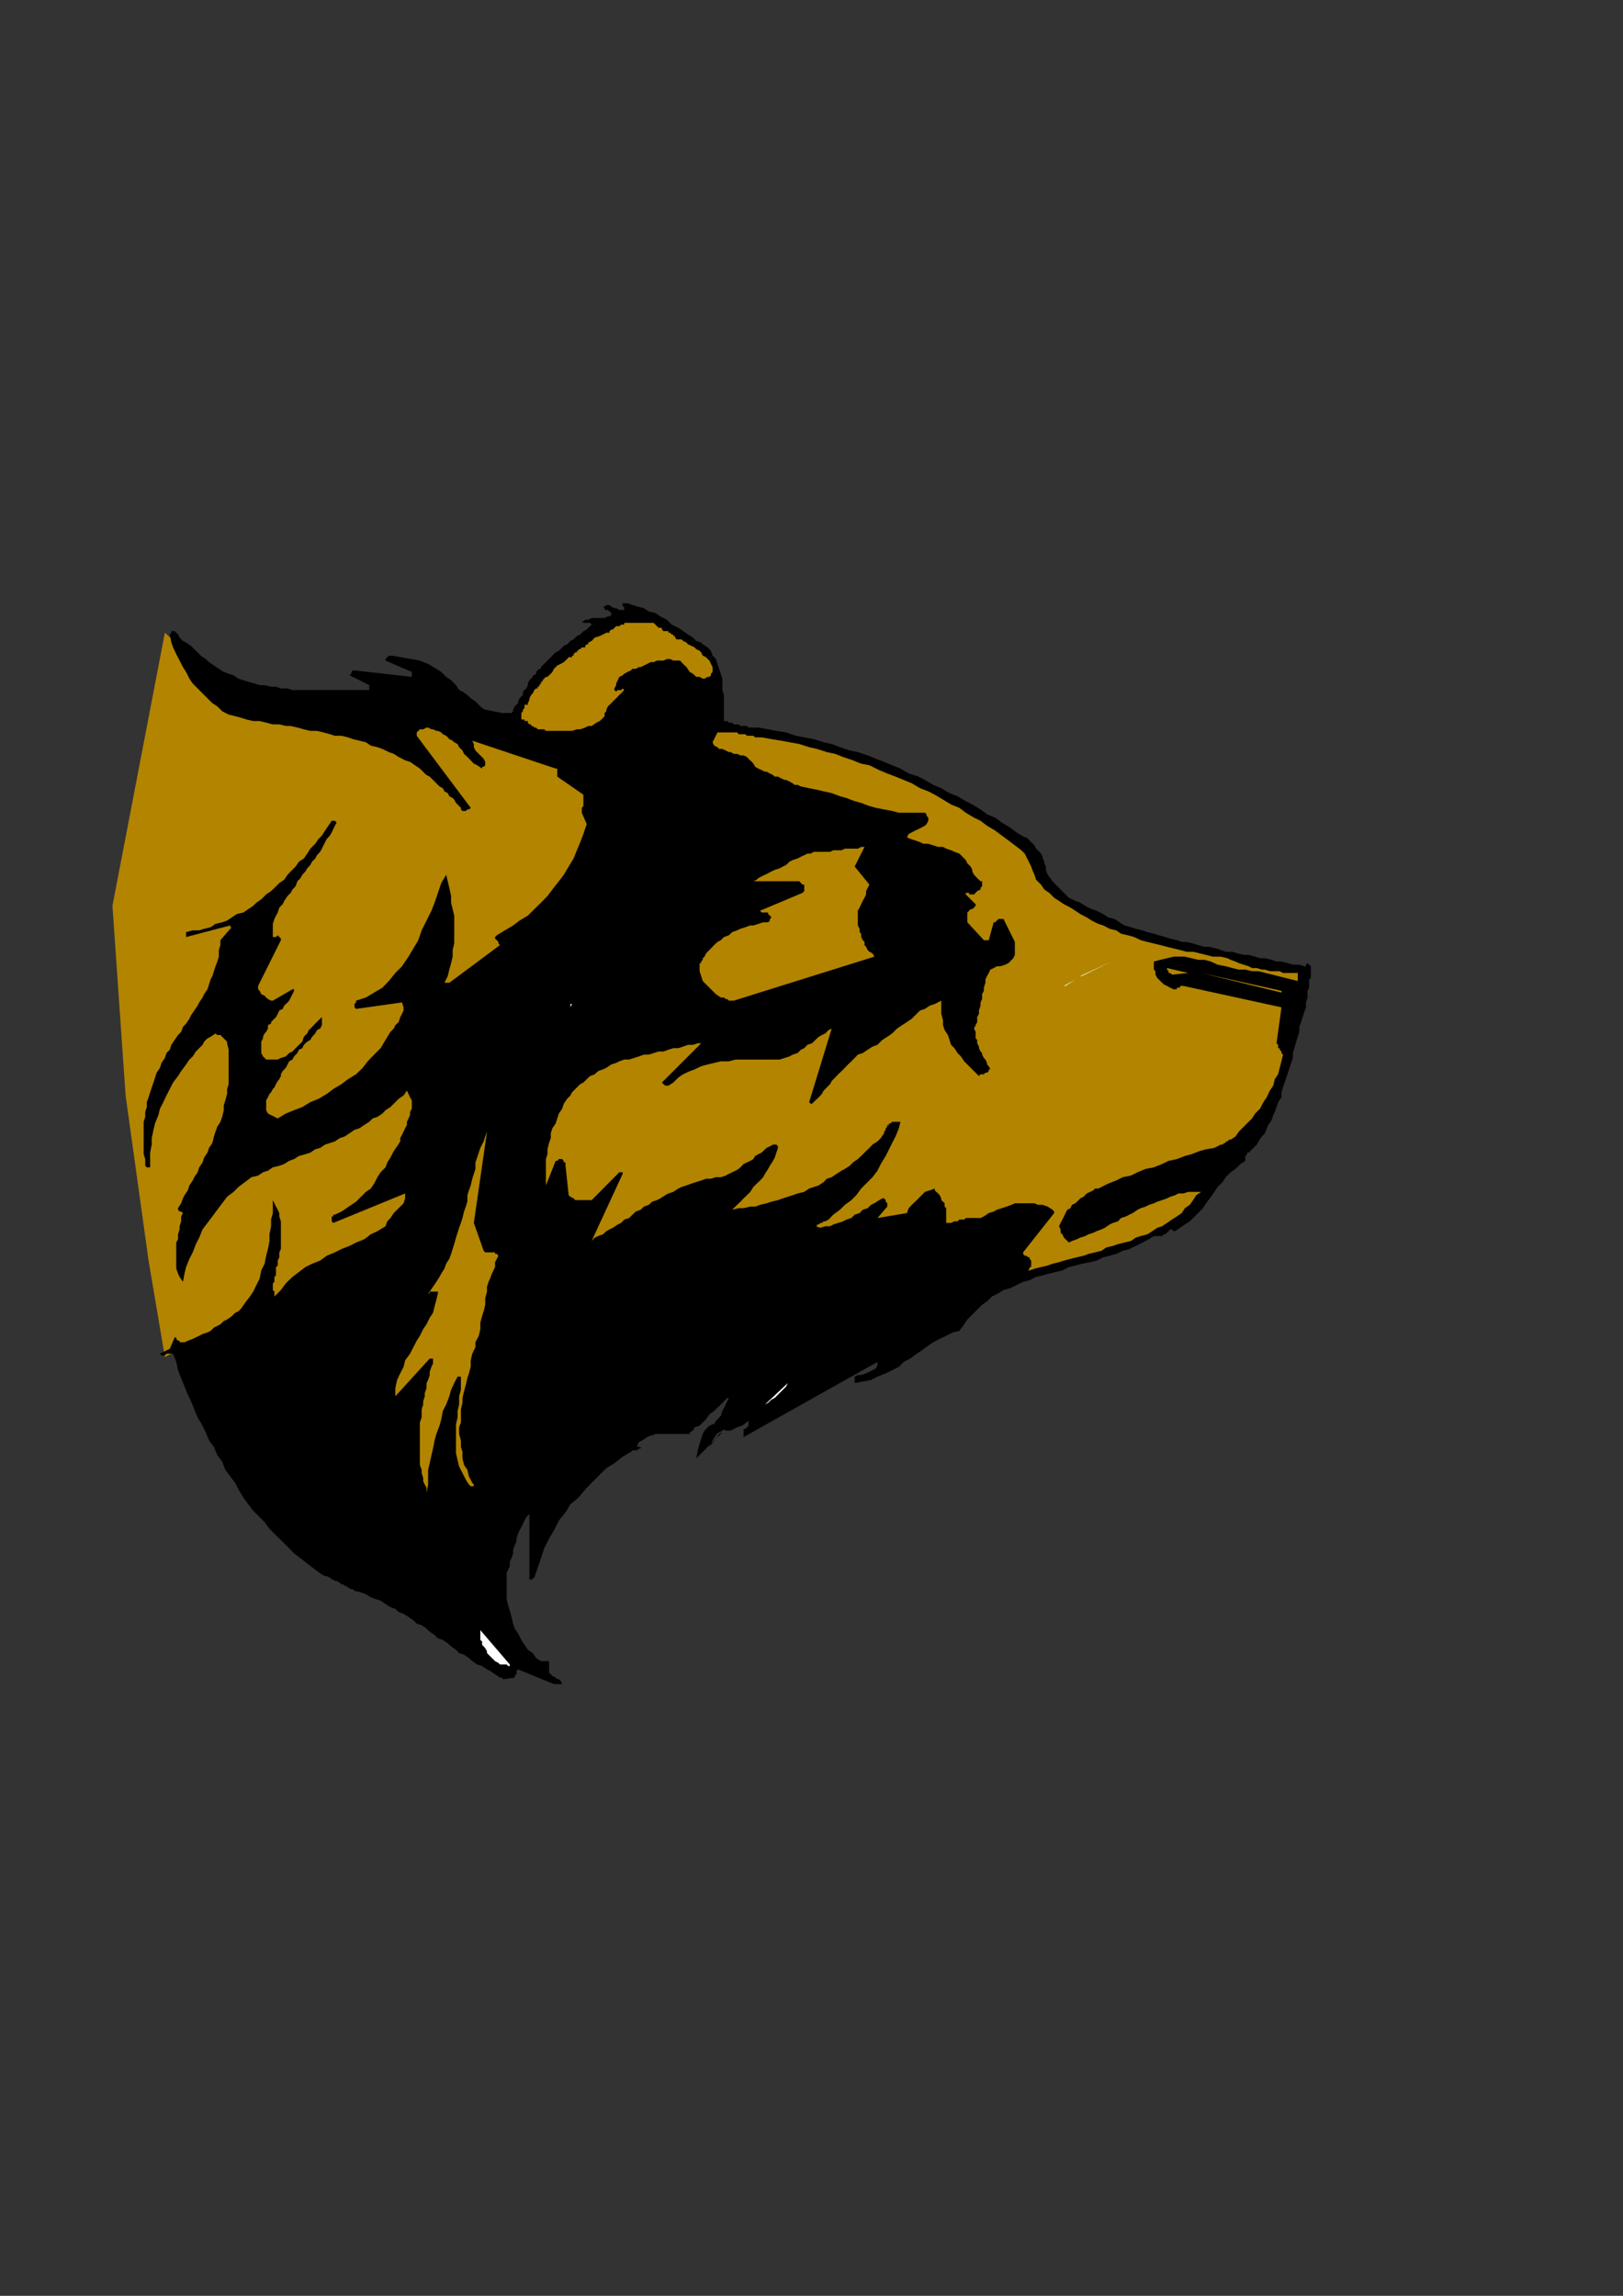 <?xml version="1.0" encoding="utf-8"?>
<!-- Created by UniConvertor 2.0rc4 (https://sk1project.net/) -->
<svg xmlns="http://www.w3.org/2000/svg" height="841.89pt" viewBox="0 0 595.276 841.89" width="595.276pt" version="1.1" xmlns:xlink="http://www.w3.org/1999/xlink" id="0f9b2ae1-f608-11ea-8cf3-dcc15c148e23">

<rect x="0" y="0" width="595.276" height="841.89" fill="#333333" stroke="none"/>

<g>
	<g>
		<path style="fill:#b28400;" d="M 60.47,232.017 L 41.246,332.169 46.07,401.721 54.494,462.273 60.47,497.625 161.198,444.849 234.35,283.641 161.198,257.217 115.046,261.465 85.67,255.417 60.47,232.017 Z" />
		<path style="fill:#000000;" d="M 203.174,617.577 L 203.822,617.577 203.822,617.577 203.822,617.577 204.398,617.577 204.974,617.577 204.974,617.577 205.622,617.577 206.198,617.577 205.622,616.353 204.974,615.777 204.398,615.777 203.822,615.201 202.598,614.553 202.022,613.977 201.374,613.401 201.374,612.177 201.374,611.601 201.374,611.601 201.374,610.953 201.374,610.953 201.374,610.377 201.374,610.377 201.374,609.801 201.374,609.153 200.798,609.153 200.798,609.153 200.798,609.153 200.222,609.153 200.222,609.153 199.574,609.153 198.998,609.153 198.422,609.153 196.622,608.001 195.398,606.201 193.598,604.977 192.374,603.177 191.222,601.377 189.998,599.001 188.774,597.201 188.198,595.401 187.622,592.953 186.974,590.577 186.398,588.777 185.822,586.401 185.822,583.953 185.822,581.577 185.822,579.201 185.822,576.753 186.398,575.601 186.974,574.377 186.974,572.577 187.622,571.425 188.198,569.625 188.198,568.401 188.774,566.601 189.422,565.377 189.422,564.225 189.998,562.425 190.574,561.201 191.222,559.977 191.798,558.825 192.374,557.601 193.022,556.377 194.174,555.225 194.174,578.553 194.174,579.201 194.174,579.201 194.822,579.201 194.822,579.201 195.398,579.201 195.398,578.553 195.974,578.553 195.974,578.553 197.198,574.953 198.422,571.425 199.574,567.825 201.374,564.225 203.174,561.201 204.974,557.601 207.422,554.577 209.222,551.625 212.174,549.177 214.622,546.225 216.998,543.777 219.95,540.825 222.398,538.377 225.35,536.577 228.374,534.201 231.398,532.401 231.974,531.825 232.55,531.825 233.198,531.825 233.774,531.825 234.35,531.177 234.35,531.177 234.998,531.177 234.998,530.601 234.35,530.601 233.774,530.601 233.774,530.025 234.35,528.801 235.574,528.225 237.374,527.001 238.598,526.425 239.174,526.425 240.398,525.849 240.974,525.849 241.55,525.849 242.198,525.849 242.198,525.849 243.35,525.849 243.998,525.849 245.15,525.849 246.374,525.849 248.174,525.849 249.974,525.849 252.35,525.849 252.998,525.849 252.998,525.201 254.15,524.625 254.798,523.401 256.598,522.825 257.75,521.601 258.974,520.449 260.198,518.649 261.926,517.425 263.15,516.201 264.374,515.049 265.526,513.825 266.174,513.249 266.75,512.601 267.326,512.601 267.326,512.601 266.174,515.049 264.95,517.425 264.374,519.225 263.15,520.449 262.574,521.025 261.926,522.249 261.35,522.249 260.198,522.825 259.55,523.401 258.974,524.049 258.398,524.625 257.75,525.849 257.174,527.649 256.598,529.377 255.95,531.825 255.374,534.777 255.374,534.777 255.95,534.201 257.174,532.977 258.398,531.825 259.55,530.601 260.774,529.377 261.926,528.225 263.15,527.001 264.374,525.849 264.95,525.201 265.526,524.625 265.526,524.625 264.95,525.201 263.726,525.849 262.574,527.649 260.198,530.601 261.35,528.225 262.574,526.425 263.15,525.201 263.726,524.049 264.374,524.049 264.95,524.049 264.95,524.049 265.526,524.049 265.526,524.049 266.174,524.625 267.326,524.625 267.974,524.625 269.126,524.049 270.35,523.401 272.15,522.825 274.526,521.025 274.526,521.601 274.526,522.249 274.526,522.825 273.95,523.401 273.374,524.049 272.726,524.049 272.726,524.625 272.726,525.201 272.726,525.849 272.726,525.849 272.726,526.425 272.726,527.001 321.83,499.425 321.83,500.649 321.254,501.801 320.03,502.449 318.878,503.025 317.654,503.601 315.854,504.249 314.63,504.249 313.478,504.825 313.478,505.401 313.478,506.049 313.478,506.625 313.478,507.201 316.43,506.625 319.454,506.049 321.83,504.825 324.854,503.601 327.23,502.449 329.678,501.225 331.478,499.425 333.854,498.201 336.23,496.401 338.03,495.249 340.478,493.449 342.278,492.225 344.654,491.001 347.03,489.849 349.406,488.625 351.854,488.049 353.654,485.601 354.806,483.873 356.606,482.073 358.406,480.273 360.206,478.473 362.006,477.249 363.806,475.449 366.254,474.225 368.054,473.073 370.43,472.425 372.806,471.273 375.254,470.049 377.63,469.473 380.006,468.249 382.454,467.673 384.83,467.025 387.206,466.449 389.654,465.873 392.03,464.649 394.406,464.073 396.782,463.425 399.806,462.849 402.182,462.273 404.63,461.049 407.006,460.473 409.382,459.825 411.83,458.673 414.206,458.025 416.582,456.873 419.03,455.649 421.406,454.425 423.206,453.273 424.43,453.273 425.006,453.273 426.23,453.273 426.806,452.625 427.382,452.625 428.03,452.049 428.606,451.473 429.182,450.825 429.182,450.825 429.182,450.825 429.83,450.825 429.83,450.825 430.406,451.473 430.406,451.473 430.982,451.473 430.982,451.473 432.782,450.249 434.582,449.025 436.382,447.873 438.182,446.073 439.406,444.849 441.206,443.049 442.358,441.249 444.158,438.873 445.382,437.073 446.606,435.273 448.406,433.473 449.558,431.673 451.358,429.873 453.158,428.649 454.958,426.849 456.758,425.697 456.758,425.697 456.758,425.049 456.758,425.049 456.758,424.473 456.758,424.473 456.758,423.897 457.406,423.249 457.406,423.249 457.406,422.673 457.982,422.673 457.982,422.673 458.558,422.097 458.558,422.097 459.206,421.449 459.206,421.449 459.782,420.945 461.006,419.721 461.582,418.569 462.806,416.769 463.958,415.545 464.606,413.745 465.182,412.521 466.406,410.721 466.982,408.921 467.558,407.769 468.206,405.969 468.782,404.169 470.006,402.369 470.006,400.569 470.582,398.769 471.158,396.969 471.806,395.169 472.382,393.369 472.958,391.569 473.606,389.769 474.182,387.969 474.182,386.169 474.758,384.369 475.406,381.993 475.982,380.193 476.558,378.393 476.558,376.593 477.206,374.793 477.782,372.993 478.358,371.193 479.006,369.393 479.006,367.593 479.582,365.793 479.582,364.569 479.582,363.993 479.582,363.345 480.158,362.193 480.158,361.545 480.158,360.969 480.158,360.393 480.158,359.169 480.806,358.593 480.806,357.945 480.806,357.369 480.806,356.145 480.806,355.569 480.806,354.993 480.806,354.345 480.158,353.769 479.582,353.193 479.006,353.769 479.006,354.345 478.358,354.345 476.558,353.769 474.182,353.769 472.382,353.193 470.006,352.617 468.206,352.617 466.406,351.969 463.958,351.393 462.158,351.393 460.358,350.817 457.982,350.169 456.182,350.169 453.806,349.593 452.006,349.017 449.558,349.017 447.758,348.369 445.958,347.793 443.582,347.217 441.782,347.217 439.406,346.569 437.606,345.993 435.23,345.417 433.43,345.417 431.63,344.769 429.182,344.193 427.382,343.617 425.006,342.969 423.206,342.393 420.83,341.817 419.03,341.169 416.582,340.593 414.782,340.017 412.406,339.369 410.606,338.217 408.806,336.993 406.43,336.417 404.63,335.193 402.182,333.969 400.382,333.393 398.006,332.169 396.206,331.017 394.406,330.369 392.03,329.217 390.23,327.417 389.006,326.193 387.206,324.393 386.054,323.169 384.254,320.793 383.606,318.993 383.606,317.769 383.03,316.617 383.03,315.969 382.454,314.817 382.454,314.169 381.806,313.017 381.23,312.369 380.654,311.793 380.006,311.217 379.43,309.993 378.854,309.417 378.206,308.841 377.63,308.193 377.054,307.617 376.406,307.041 375.83,307.041 372.806,305.241 370.43,303.441 367.406,301.641 365.03,299.841 362.006,298.617 359.63,296.817 356.606,295.017 354.23,293.793 351.206,291.993 348.254,290.841 345.23,289.041 342.278,287.817 339.254,286.017 336.878,284.793 333.278,283.641 330.254,281.841 327.23,280.617 324.278,279.393 321.254,278.241 318.23,277.017 314.63,275.793 311.678,275.217 308.078,273.993 305.054,272.841 302.102,272.193 298.502,271.041 294.974,270.393 291.95,269.817 288.35,268.593 284.75,268.017 281.726,267.441 278.126,266.793 276.974,266.793 276.326,266.793 275.75,266.793 274.526,266.793 273.95,266.217 272.726,266.217 272.15,266.217 271.574,266.217 270.926,265.641 269.774,265.641 269.126,265.641 268.55,264.993 267.326,264.993 266.75,264.417 266.174,264.417 265.526,264.417 265.526,262.617 265.526,260.817 265.526,259.017 265.526,256.641 265.526,254.841 264.95,253.041 264.95,251.241 264.95,248.865 264.374,247.065 263.726,245.265 263.15,243.465 262.574,241.665 261.35,240.441 260.774,238.641 259.55,237.417 257.75,236.265 257.174,235.617 255.374,235.041 254.15,233.817 252.35,232.665 250.55,231.441 248.75,230.217 246.374,229.065 244.574,227.265 242.198,226.041 240.398,224.817 237.95,224.241 236.15,223.017 233.774,222.441 231.974,221.865 230.174,221.217 228.374,221.217 228.374,221.217 228.374,221.217 228.374,221.865 228.374,222.441 228.95,222.441 228.95,223.017 228.95,223.665 228.374,223.665 227.798,223.665 227.15,223.665 225.998,223.017 225.35,223.017 224.198,222.441 223.55,221.865 222.398,221.865 221.75,222.441 221.174,222.441 221.75,223.017 221.75,223.665 222.974,223.665 223.55,224.241 224.198,224.817 224.198,225.465 223.55,226.041 222.974,226.041 221.75,226.617 219.95,226.617 218.798,226.617 216.998,226.617 215.774,227.265 214.622,227.265 213.974,227.841 213.398,227.841 213.974,228.417 214.622,228.417 215.198,228.417 216.422,228.417 216.998,229.065 216.998,229.065 216.422,229.641 216.422,229.641 215.774,230.217 215.198,230.865 213.974,231.441 212.822,232.665 211.598,233.241 210.374,234.465 209.222,235.041 207.998,236.265 206.774,236.841 205.622,238.065 204.974,238.641 203.822,239.217 203.174,239.865 202.598,240.441 202.022,241.017 202.022,241.017 201.374,241.665 200.798,242.241 200.222,242.817 199.574,243.465 198.998,244.041 198.422,244.617 198.422,245.265 197.774,245.265 197.198,245.841 196.622,246.417 196.622,247.065 195.974,247.641 195.398,247.641 195.398,248.217 194.822,248.865 194.174,249.441 193.598,250.665 193.598,251.241 193.022,252.465 192.374,253.041 191.798,253.617 191.798,254.841 191.222,255.417 190.574,256.065 189.998,257.217 189.998,257.865 189.422,258.441 188.774,259.017 188.198,260.241 188.198,260.817 187.622,261.465 184.022,261.465 180.998,260.817 177.974,260.241 175.598,259.017 173.798,258.441 172.646,257.217 170.846,255.417 169.622,254.265 168.398,253.041 167.246,251.241 165.446,249.441 163.646,248.217 161.846,246.417 160.046,245.265 157.022,243.465 153.998,242.241 143.846,240.441 143.198,240.441 143.198,240.441 142.622,240.441 142.046,241.017 142.046,241.017 141.398,241.665 141.398,241.665 141.398,242.241 151.046,246.417 151.046,247.065 151.046,247.641 151.046,247.641 151.046,248.217 130.022,245.841 129.446,245.841 128.87,246.417 128.87,247.065 128.222,247.641 135.422,251.241 135.422,251.817 135.422,251.817 135.422,252.465 135.422,253.041 133.622,253.041 131.822,253.041 129.446,253.041 127.646,253.041 125.846,253.041 123.47,253.041 121.67,253.041 119.87,253.041 117.422,253.041 115.622,253.041 113.246,253.041 111.446,253.041 109.646,253.041 107.27,253.041 105.47,252.465 103.022,252.465 101.222,251.817 99.422,251.817 97.046,251.241 95.246,251.241 93.446,250.665 91.07,250.017 89.27,249.441 87.47,248.865 85.67,247.641 83.87,247.065 82.07,246.417 80.27,245.265 78.47,244.041 76.67,242.817 75.446,241.665 73.646,240.441 72.494,239.217 71.27,238.065 70.046,236.841 68.246,235.617 67.094,235.041 65.87,233.817 65.294,232.665 64.07,231.441 64.07,231.441 63.494,231.441 62.846,231.441 62.846,232.017 62.846,232.017 62.27,232.665 62.27,232.665 62.27,232.665 62.846,235.617 63.494,237.417 64.646,239.865 65.87,242.241 67.094,244.617 68.246,246.417 69.47,248.865 70.694,250.665 72.494,252.465 74.294,254.265 76.094,256.065 77.894,257.865 79.694,259.017 81.494,260.817 83.87,262.041 86.246,262.617 88.622,263.265 90.422,263.841 92.87,264.417 95.246,264.417 97.622,264.993 100.07,265.641 102.446,265.641 104.822,266.217 106.622,266.217 109.07,266.793 111.446,267.441 113.822,268.017 116.27,268.017 118.646,268.593 121.022,269.241 122.822,269.817 125.27,269.817 127.646,270.393 129.446,271.041 131.822,271.617 134.198,272.193 135.998,273.417 138.446,273.993 140.246,274.641 142.622,275.793 144.422,276.441 146.222,277.593 148.598,278.817 150.398,279.393 152.198,280.617 153.998,281.841 155.798,283.641 156.446,284.217 157.598,284.793 158.822,286.017 159.398,286.593 160.622,287.817 161.198,288.393 162.422,289.041 162.998,290.193 164.222,290.841 164.798,291.993 166.022,292.641 166.598,293.217 167.246,294.441 167.822,295.017 169.046,296.241 169.046,296.817 169.622,297.393 170.198,297.393 170.846,297.393 170.846,297.393 171.422,296.817 171.998,296.817 171.998,296.817 172.646,296.241 152.846,269.817 152.846,269.241 152.846,268.593 152.846,268.593 153.422,268.017 153.998,267.441 155.222,267.441 156.446,266.793 157.022,266.793 158.246,267.441 158.822,267.441 160.046,268.017 160.622,268.017 161.846,268.593 162.422,269.241 163.646,269.817 164.222,270.393 164.798,271.041 166.022,271.617 166.598,272.193 167.822,272.841 168.398,273.993 169.622,275.217 170.198,276.441 171.422,277.593 172.646,278.817 173.798,280.041 175.022,280.617 176.822,281.841 176.822,281.193 177.398,281.193 177.974,280.617 177.974,280.617 177.974,279.393 177.398,278.241 176.174,277.017 175.598,276.441 174.374,275.217 173.798,273.993 173.798,272.841 173.222,271.617 203.822,281.841 204.398,281.841 204.398,281.841 204.398,282.417 204.398,282.993 204.398,283.641 204.398,284.217 204.398,284.217 204.398,284.793 213.974,291.417 213.974,291.993 213.974,293.217 213.974,293.793 213.974,294.441 213.974,295.593 213.398,296.241 213.398,297.393 213.398,298.041 215.198,302.217 213.974,305.817 212.822,308.841 211.598,311.793 210.374,314.817 208.574,317.769 206.774,320.793 204.974,323.169 202.598,326.193 200.798,328.569 198.422,331.017 195.974,333.393 193.598,335.769 190.574,337.569 188.198,339.369 185.174,341.169 182.222,342.969 181.574,343.617 181.574,343.617 181.574,344.193 182.222,344.769 182.222,344.769 182.798,345.417 182.798,345.993 183.374,346.569 164.798,360.393 164.798,360.393 164.222,360.393 163.646,360.393 162.998,360.393 164.222,357.945 164.798,355.569 165.446,353.193 166.022,350.817 166.022,348.369 166.598,345.993 166.598,343.617 166.598,341.169 166.598,338.217 166.598,335.769 166.022,333.393 165.446,331.017 165.446,328.569 164.798,325.617 164.222,323.169 163.646,320.793 161.846,323.817 160.622,327.417 159.398,331.017 158.246,333.969 156.446,337.569 154.646,341.169 153.422,344.769 151.622,347.793 149.822,350.817 147.446,354.345 144.998,356.793 142.622,359.745 140.246,362.193 137.222,363.993 134.198,365.793 130.598,366.945 130.598,367.593 130.022,368.169 130.022,368.169 130.022,368.745 130.022,368.745 130.022,369.393 130.598,369.969 130.598,369.969 147.446,367.593 148.022,369.393 148.022,370.545 147.446,371.769 146.798,372.993 146.222,374.793 144.998,375.945 144.422,377.169 143.198,378.393 141.398,381.345 139.598,384.369 137.222,386.745 134.846,389.193 133.046,391.569 130.598,393.945 127.646,395.745 125.27,397.545 122.246,399.345 119.87,401.145 116.846,402.945 113.822,404.169 110.87,405.969 107.846,407.121 104.822,408.345 101.87,410.145 98.27,408.345 97.622,407.121 97.622,406.545 97.622,405.321 97.622,404.169 97.622,403.521 98.27,402.369 98.846,401.145 99.422,400.569 100.07,399.345 100.646,398.769 101.222,397.545 101.87,396.393 102.446,395.745 103.022,394.593 103.022,393.945 103.67,392.793 104.822,391.569 105.47,390.345 106.046,389.193 107.27,388.545 107.846,387.393 109.07,386.169 109.646,384.945 110.87,384.369 111.446,383.145 112.67,381.993 113.822,381.345 114.47,380.193 115.622,378.969 116.27,377.745 117.422,377.169 118.07,375.945 118.07,375.369 118.07,375.369 118.07,374.793 118.07,374.793 118.07,374.145 118.07,374.145 118.07,373.569 118.07,372.993 116.846,374.145 115.622,375.369 114.47,376.593 113.246,377.745 112.67,378.969 111.446,380.193 110.87,381.993 109.646,383.145 108.422,384.369 107.27,385.593 106.046,386.169 104.822,387.393 103.022,387.969 101.87,388.545 100.07,388.545 98.27,388.545 97.622,388.545 97.622,388.545 97.046,387.969 96.47,387.393 95.822,386.169 95.822,384.945 95.822,384.369 95.822,383.145 95.822,381.993 96.47,380.769 96.47,380.193 97.046,378.969 97.622,378.393 98.27,377.169 98.27,375.945 99.422,375.369 99.422,374.793 100.646,373.569 101.222,372.993 101.87,371.769 102.446,370.545 103.67,369.969 104.246,368.745 105.47,367.593 106.046,366.945 106.622,365.793 107.27,364.569 107.846,363.345 107.846,363.345 107.846,363.345 107.846,362.769 107.27,362.769 100.07,366.945 99.422,366.945 98.27,366.369 97.622,365.793 97.046,365.145 95.822,364.569 95.246,363.345 94.67,362.769 94.67,361.545 103.022,344.769 103.022,344.193 102.446,343.617 102.446,343.617 101.87,342.969 101.222,343.617 101.222,343.617 100.646,343.617 100.07,343.617 100.07,341.817 100.07,340.017 100.07,338.793 100.646,336.993 101.222,335.769 101.87,334.617 102.446,332.817 103.67,331.593 104.246,330.369 105.47,328.569 106.622,327.417 107.27,326.193 108.422,324.969 109.07,323.169 110.222,322.017 110.87,320.793 112.022,319.569 112.67,318.417 113.822,317.193 114.47,315.969 115.622,314.817 116.27,313.593 117.422,312.369 118.07,311.217 118.646,309.993 119.222,308.841 119.87,307.617 121.022,306.393 121.67,305.241 122.246,304.017 122.822,302.793 123.47,301.641 123.47,301.641 122.822,300.993 122.246,300.993 121.67,300.993 120.446,302.793 119.222,304.593 118.07,306.393 116.846,307.617 115.622,309.417 113.822,311.217 112.67,313.017 111.446,314.817 109.646,315.969 108.422,317.769 106.622,319.569 105.47,320.793 104.246,322.593 102.446,323.817 100.646,325.617 99.422,326.769 97.622,327.993 95.822,329.793 94.022,331.017 92.87,332.169 91.07,333.393 89.27,334.617 86.822,335.193 85.022,336.417 83.294,337.569 81.494,338.217 79.046,338.793 77.246,340.017 74.87,340.593 73.07,341.169 70.694,341.169 68.246,341.817 68.246,342.393 68.246,342.393 68.246,342.969 68.246,343.617 84.446,339.369 84.446,340.017 84.446,340.017 85.022,340.017 84.446,340.593 80.846,344.769 80.846,346.569 80.27,348.369 80.27,350.817 79.694,352.617 79.046,354.345 78.47,356.145 77.894,357.945 77.246,359.169 76.67,360.969 76.094,362.769 74.87,364.569 74.294,365.793 73.07,367.593 72.494,368.745 71.27,370.545 70.046,372.345 69.47,373.569 68.246,375.369 67.094,376.593 66.446,378.393 65.294,379.545 64.07,381.345 62.846,383.145 62.27,384.945 61.046,386.169 60.47,387.969 59.246,389.769 58.67,391.569 57.446,393.369 56.87,395.169 56.294,396.969 55.646,398.769 55.07,400.569 54.494,402.369 53.846,404.169 53.846,405.969 53.27,407.769 53.27,409.569 52.694,411.369 52.694,412.521 52.694,414.321 52.694,416.121 52.694,417.921 52.694,419.721 52.694,421.449 52.694,423.249 53.27,425.049 53.27,426.273 53.27,427.497 53.846,428.073 54.494,428.073 55.07,428.073 55.07,425.049 55.07,422.673 55.646,419.721 55.646,417.345 56.294,414.321 56.87,411.945 58.094,408.921 58.67,406.545 59.894,404.169 61.046,401.721 62.27,399.345 63.494,396.969 65.294,394.593 66.446,392.793 68.246,390.345 69.47,388.545 70.694,387.393 71.846,385.593 73.07,384.369 74.294,383.145 74.87,381.993 76.094,380.769 77.246,380.193 79.046,378.969 79.694,379.545 80.27,379.545 80.846,379.545 81.494,380.193 82.07,380.769 82.646,381.345 83.294,381.993 83.294,382.569 83.87,384.945 83.87,386.745 83.87,389.193 83.87,390.993 83.87,393.369 83.87,395.169 83.87,397.545 83.294,399.345 83.294,401.145 82.646,403.521 82.07,405.321 82.07,407.121 81.494,409.569 80.846,411.369 79.694,413.169 79.046,414.969 78.47,416.769 77.894,419.145 76.67,420.945 76.094,422.673 74.87,424.473 74.294,426.273 73.07,428.073 72.494,429.873 71.27,431.673 70.694,432.897 69.47,434.697 68.894,436.497 67.67,438.297 67.094,439.449 66.446,441.249 65.294,443.049 65.294,443.625 65.87,444.273 66.446,444.273 67.094,444.849 66.446,446.073 66.446,447.873 65.87,449.673 65.87,450.825 65.294,452.625 65.294,454.425 64.646,455.649 64.646,457.449 64.646,459.249 64.646,461.049 64.646,462.273 64.646,464.073 64.646,465.225 65.294,467.025 65.87,468.249 67.094,470.049 67.67,467.025 68.246,464.649 69.47,461.625 70.694,459.249 71.846,456.225 73.07,453.849 74.294,450.825 76.094,448.449 77.894,446.073 79.694,443.625 81.494,441.249 83.294,438.873 85.67,437.073 87.47,435.273 89.846,433.473 92.222,431.673 94.67,431.097 96.47,429.873 98.27,429.297 100.07,428.073 102.446,427.497 104.246,426.849 106.046,425.697 107.846,425.049 109.646,423.897 112.022,423.249 113.822,422.673 115.622,421.449 117.422,420.945 119.222,419.721 121.022,419.145 122.822,418.569 124.622,417.345 126.422,416.769 128.222,415.545 130.022,414.321 131.822,413.745 133.622,412.521 135.422,411.369 136.646,410.145 138.446,409.569 140.246,408.345 141.398,407.121 143.198,405.969 144.998,404.169 146.222,402.945 148.022,401.721 149.246,399.921 149.822,401.145 150.398,402.369 151.046,403.521 151.046,404.169 151.046,405.321 151.046,406.545 150.398,407.769 150.398,408.921 149.822,410.145 149.246,411.369 149.246,412.521 148.598,413.745 148.022,414.969 147.446,416.121 146.798,417.345 146.798,418.569 145.646,420.369 144.422,422.097 143.198,424.473 142.046,426.273 141.398,428.073 139.598,429.873 138.446,431.673 137.222,434.049 135.998,435.849 134.198,437.073 132.398,438.873 130.598,440.673 128.87,441.825 127.07,443.049 125.27,444.273 122.822,445.425 122.246,445.425 122.246,445.425 122.246,446.073 121.67,446.073 121.67,446.649 121.67,447.225 121.67,447.873 122.246,448.449 148.598,437.649 148.598,439.449 148.022,441.249 146.798,442.473 145.646,443.625 144.422,444.849 143.198,446.649 142.046,447.873 141.398,449.673 138.446,451.473 135.998,452.625 133.622,454.425 130.598,455.649 128.222,456.873 125.27,458.025 122.822,459.249 119.87,460.473 117.422,462.273 114.47,463.425 112.022,464.649 109.646,466.449 107.27,468.249 104.822,470.625 103.022,473.073 100.646,475.449 100.646,474.873 100.646,473.649 100.07,473.073 100.07,472.425 100.07,471.849 100.07,470.625 100.646,470.049 100.646,469.473 100.646,468.249 101.222,467.673 101.222,466.449 101.222,465.873 101.222,464.649 101.87,464.073 101.87,462.849 101.87,462.273 102.446,461.049 102.446,459.249 103.022,458.025 103.022,456.225 103.022,455.073 103.022,453.273 103.022,452.049 103.022,450.249 103.022,449.025 103.022,447.873 102.446,446.073 102.446,444.849 101.87,443.625 101.222,442.473 100.646,441.249 100.07,440.097 100.07,442.473 100.07,444.849 99.422,447.225 99.422,449.673 98.846,452.625 98.846,455.073 98.27,458.025 97.622,460.473 97.046,463.425 95.822,465.873 95.246,468.825 94.022,471.273 92.87,473.649 91.646,475.449 89.846,477.825 88.622,479.625 87.47,480.849 86.246,481.425 85.022,482.649 83.294,483.873 82.07,484.449 80.846,485.601 79.694,486.249 78.47,486.825 77.246,488.049 76.094,488.625 74.294,489.201 73.07,489.849 71.846,490.425 70.694,491.001 68.894,491.649 67.67,492.225 67.094,492.225 66.446,492.225 65.87,492.225 65.87,491.649 65.294,491.649 64.646,491.001 64.646,490.425 64.07,490.425 62.27,494.601 58.67,496.401 59.246,497.049 59.894,497.049 59.894,497.049 60.47,497.049 61.046,496.401 62.27,496.401 62.846,496.401 63.494,496.401 64.646,499.425 65.294,502.449 66.446,505.401 67.67,508.425 68.894,511.449 70.046,513.825 71.27,516.849 72.494,519.801 74.294,522.825 75.446,525.201 76.67,528.225 78.47,530.601 79.694,533.625 81.494,536.001 82.646,539.025 84.446,541.401 86.246,543.777 87.47,546.225 89.27,549.177 91.07,551.625 92.87,554.001 95.246,556.377 97.046,558.177 98.846,560.625 101.222,563.001 103.67,565.377 105.47,567.177 107.846,569.625 110.222,571.425 113.246,573.801 115.622,575.601 118.07,577.401 119.222,577.977 119.87,577.977 121.022,578.553 121.67,579.201 122.246,579.201 122.822,579.777 123.47,579.777 124.622,580.353 125.27,581.001 125.846,581.001 126.422,581.577 127.07,581.577 127.646,582.153 128.87,582.801 129.446,582.801 130.022,583.377 132.398,583.953 134.198,584.601 135.998,585.753 137.798,586.401 139.598,586.977 141.398,588.201 143.198,589.353 144.998,590.001 146.222,591.153 148.022,591.801 149.822,592.953 151.622,594.177 152.846,595.401 154.646,595.977 156.446,597.201 157.598,598.353 159.398,599.577 160.622,600.801 162.422,601.377 164.222,602.601 165.446,603.753 167.246,604.977 168.398,606.201 170.198,606.777 171.998,608.001 173.222,609.153 175.022,610.377 176.822,610.953 178.622,612.177 179.774,612.753 181.574,613.977 183.374,615.201 184.022,615.201 184.598,615.777 184.598,615.777 184.598,615.777 188.774,615.201 188.774,614.553 188.774,614.553 189.422,613.977 189.422,613.977 189.422,613.401 189.422,612.753 189.422,612.753 189.998,612.177 203.174,617.577 Z" />
		<path style="fill:#000000;" d="M 197.198,611.601 L 195.398,609.801 193.598,608.001 191.798,606.201 189.998,603.753 188.774,601.377 187.622,599.001 186.398,596.553 185.174,594.177 184.598,591.153 184.022,588.777 183.374,585.753 183.374,583.377 183.374,580.353 183.374,577.401 184.022,574.377 185.174,572.001 185.822,570.201 185.822,568.401 186.398,566.601 186.974,565.377 187.622,563.577 188.198,562.425 188.774,560.625 189.422,559.401 189.998,557.601 190.574,556.377 191.222,554.577 191.798,553.425 192.374,552.201 193.022,550.401 194.174,549.177 194.822,548.025 194.822,547.377 195.398,547.377 195.398,546.801 195.974,546.801 195.974,546.225 196.622,546.225 197.198,546.225 197.774,546.801 195.974,567.825 197.198,565.377 198.422,563.577 199.574,561.201 200.798,558.825 202.598,557.025 203.822,554.577 205.622,552.777 206.774,550.977 208.574,548.601 210.374,546.801 212.174,545.001 213.974,543.201 215.774,541.401 217.574,539.601 219.374,537.801 221.174,536.001 222.974,534.777 225.35,532.977 227.15,531.177 228.95,529.377 231.398,528.225 233.198,526.425 234.998,525.201 237.374,523.401 239.174,522.249 241.55,520.449 243.35,519.225 245.15,517.425 247.598,516.201 249.398,514.401 251.198,513.249 253.574,512.025 254.15,511.449 255.374,510.801 256.598,510.801 257.174,510.225 258.398,509.649 258.974,509.649 260.198,509.001 261.35,509.001 261.926,509.001 263.15,508.425 264.374,508.425 264.95,508.425 266.174,507.849 267.326,507.849 267.974,507.849 269.126,507.849 269.774,507.849 269.774,507.849 270.35,508.425 270.35,509.001 270.926,509.649 270.926,510.225 270.926,510.801 270.926,511.449 258.398,528.225 260.774,527.001 262.574,525.849 264.95,524.625 266.75,523.401 268.55,521.601 270.926,519.801 272.726,518.001 274.526,516.201 276.326,514.401 278.126,512.601 279.926,510.801 281.726,509.001 283.526,507.201 285.974,505.401 287.774,503.601 289.574,502.449 290.15,501.225 290.726,500.649 291.374,500.001 292.526,499.425 293.174,498.849 293.75,498.849 294.326,498.201 295.55,497.625 296.126,497.625 296.774,498.201 296.774,498.849 297.35,499.425 296.774,501.225 295.55,502.449 294.974,504.249 293.75,505.401 292.526,507.201 291.374,508.425 290.15,509.649 288.926,511.449 287.774,512.601 286.55,513.825 285.326,515.049 283.526,516.201 282.374,518.001 281.15,519.225 279.926,520.449 278.126,521.601 279.926,521.025 281.726,520.449 283.526,519.801 284.75,518.649 286.55,518.001 287.774,517.425 289.574,516.201 291.374,515.625 292.526,514.401 293.75,513.825 295.55,512.601 296.774,511.449 298.502,510.801 299.654,509.649 301.454,508.425 302.678,507.849 303.902,506.625 305.63,505.401 306.854,504.825 308.654,503.601 309.878,502.449 311.678,501.801 312.83,500.649 314.63,500.001 316.43,498.849 317.654,498.201 319.454,497.625 321.254,497.049 323.054,496.401 324.854,495.825 326.078,495.249 327.878,494.601 328.454,495.249 329.03,495.825 328.454,496.401 328.454,497.049 327.878,498.201 327.23,498.849 326.654,499.425 326.078,500.001 337.454,492.801 337.454,492.225 336.878,492.225 336.878,491.649 336.23,491.649 349.406,485.025 351.854,480.849 352.43,480.849 352.43,480.849 353.006,480.849 353.006,480.849 353.654,480.849 353.654,480.849 354.23,480.849 354.806,480.849 371.654,465.873 371.654,465.225 371.654,464.649 371.006,464.649 371.006,464.073 370.43,464.073 369.854,464.073 369.854,464.073 369.206,463.425 369.206,463.425 368.63,462.849 368.054,462.849 368.054,462.273 381.23,446.649 380.654,445.425 379.43,444.849 377.63,444.849 376.406,444.849 374.606,444.849 372.806,445.425 371.654,445.425 370.43,446.073 369.206,446.649 368.054,447.225 366.83,447.873 365.606,448.449 363.806,449.025 362.654,449.673 361.43,450.249 360.206,450.249 359.054,450.825 357.83,451.473 356.606,451.473 355.454,452.049 354.23,452.049 353.006,452.049 351.206,452.049 350.054,452.049 348.83,452.049 347.678,452.625 347.03,452.625 345.878,452.625 345.23,452.625 344.078,452.625 343.43,452.049 342.854,452.049 342.278,452.049 342.278,451.473 342.278,450.825 342.278,450.249 343.43,446.649 342.278,442.473 341.63,441.825 341.054,441.249 340.478,441.249 339.83,441.249 339.254,442.473 338.678,443.625 337.454,444.849 336.23,445.425 335.078,446.649 334.43,447.225 333.278,447.873 331.478,448.449 330.254,449.025 329.03,449.673 327.23,450.249 326.078,450.825 324.278,450.825 322.478,451.473 320.678,452.049 318.878,452.049 318.23,452.049 317.654,452.049 317.078,452.049 317.078,452.049 317.078,451.473 316.43,450.825 316.43,450.825 316.43,450.249 316.43,449.673 316.43,449.673 316.43,449.025 316.43,448.449 315.278,449.025 313.478,449.673 312.254,450.249 310.454,450.825 308.654,451.473 306.854,452.049 305.63,452.625 303.902,453.273 302.102,453.849 300.302,453.849 298.502,454.425 296.774,454.425 294.974,454.425 293.174,454.425 291.374,453.849 290.15,453.849 289.574,453.849 289.574,453.273 289.574,452.625 288.926,452.049 288.926,451.473 288.926,450.825 289.574,450.825 290.15,450.249 292.526,449.673 294.974,448.449 297.35,447.873 299.078,446.649 301.454,444.849 303.902,443.625 305.63,441.825 307.43,440.673 309.878,438.873 311.678,437.073 313.478,434.697 314.63,432.897 316.43,431.097 317.654,428.649 319.454,426.849 320.678,424.473 318.878,425.697 317.654,426.849 315.854,428.073 314.054,429.297 312.83,430.449 311.03,431.097 309.23,432.249 307.43,433.473 305.63,434.697 303.902,435.273 302.102,436.497 300.302,437.649 298.502,438.297 296.774,439.449 294.974,440.097 292.526,441.249 290.726,441.825 288.926,442.473 286.55,443.049 284.75,443.625 282.374,444.273 280.574,444.849 278.126,445.425 276.326,446.073 273.95,446.649 272.15,446.649 269.774,447.225 267.974,447.225 265.526,447.225 263.15,447.225 261.35,447.225 258.974,447.225 258.398,447.225 258.398,447.225 257.75,447.225 257.174,447.225 257.174,447.225 256.598,446.649 256.598,446.649 255.95,446.649 255.95,446.073 255.95,446.073 255.95,445.425 255.95,444.849 255.95,444.273 256.598,443.625 256.598,443.049 257.174,442.473 258.398,442.473 259.55,442.473 260.774,441.825 261.926,441.825 263.15,441.249 263.726,441.249 264.95,440.673 266.174,440.097 267.326,440.097 268.55,439.449 269.774,438.873 270.35,437.649 271.574,437.073 272.15,435.849 273.374,435.273 273.95,434.049 274.526,432.897 275.174,432.249 275.75,431.097 276.326,430.449 276.974,429.873 277.55,428.649 278.126,428.073 278.774,427.497 276.326,428.073 274.526,429.297 272.726,430.449 270.35,431.673 268.55,432.249 266.174,433.473 264.374,434.049 261.926,435.273 260.198,435.849 257.75,437.073 255.95,437.649 253.574,438.873 251.774,439.449 249.398,440.673 247.598,441.249 245.15,442.473 243.35,443.625 240.974,444.273 239.174,445.425 236.798,446.649 234.998,447.225 233.198,448.449 230.75,449.673 228.95,450.249 227.15,451.473 224.774,452.625 222.974,453.849 221.174,455.649 219.374,456.873 217.574,458.025 215.774,459.249 213.974,461.049 212.822,461.049 212.174,461.625 211.022,461.625 210.374,462.273 209.798,462.849 208.574,462.849 207.998,463.425 207.422,464.073 206.774,464.649 206.198,465.225 205.622,465.873 204.398,466.449 203.822,466.449 203.174,467.025 202.598,467.673 202.022,468.249 202.022,468.249 201.374,468.249 200.798,467.673 200.222,467.673 200.222,467.673 200.222,467.025 199.574,467.025 199.574,466.449 199.574,466.449 198.998,465.873 198.998,465.225 198.998,464.649 199.574,464.073 200.222,463.425 200.222,462.849 200.798,462.273 202.022,461.625 202.598,461.049 203.174,461.049 204.398,460.473 204.974,460.473 206.198,459.825 207.422,459.825 207.998,459.249 209.222,459.249 209.798,458.673 210.374,458.025 211.022,457.449 219.95,442.473 219.374,442.473 218.798,443.049 217.574,443.049 216.998,443.625 216.422,443.625 215.198,443.625 214.622,444.273 213.398,444.273 212.822,444.273 211.598,444.273 211.022,444.273 209.798,444.273 209.222,443.625 207.998,443.625 207.422,443.049 206.774,442.473 206.198,441.825 205.622,441.249 204.974,441.249 204.398,440.673 203.822,440.097 203.822,439.449 203.822,438.873 203.174,438.297 200.222,442.473 200.222,443.049 199.574,443.049 198.998,443.049 198.422,442.473 197.774,440.097 197.198,437.649 197.198,435.273 196.622,432.897 196.622,429.873 196.622,427.497 197.198,424.473 197.198,422.097 197.774,419.145 198.422,416.769 199.574,414.321 200.222,411.945 201.374,409.569 202.598,407.121 203.822,404.745 205.622,402.945 206.774,401.145 207.998,399.345 209.222,397.545 210.374,396.393 212.174,395.169 213.398,393.369 215.198,392.145 216.998,390.993 218.798,389.769 220.598,389.193 222.398,387.969 224.198,387.393 225.998,386.169 227.798,385.593 230.174,384.945 231.974,384.369 233.774,383.793 236.15,383.145 237.95,382.569 240.398,382.569 242.198,381.993 244.574,381.345 246.374,380.769 248.75,380.769 250.55,380.193 252.998,380.193 254.798,379.545 257.174,378.969 258.974,378.969 261.35,378.393 263.15,378.393 265.526,377.745 265.526,377.745 265.526,378.393 265.526,378.393 265.526,378.969 257.174,386.745 258.974,386.745 260.774,386.745 261.926,386.745 263.726,386.169 265.526,386.169 267.326,386.169 269.126,386.169 270.926,385.593 272.726,385.593 274.526,385.593 276.326,385.593 278.126,384.945 279.35,384.945 281.15,384.945 282.95,384.369 284.75,384.369 286.55,383.793 287.774,383.793 289.574,383.145 291.374,382.569 292.526,381.993 294.326,381.345 295.55,380.769 296.774,379.545 298.502,378.969 299.654,377.745 300.878,377.169 302.102,375.945 303.902,374.793 305.054,373.569 306.278,371.769 307.43,370.545 307.43,370.545 308.078,369.969 308.078,369.969 308.654,369.969 308.654,369.969 309.23,369.393 309.23,369.393 309.878,369.393 310.454,369.393 311.03,369.393 311.678,369.969 311.678,371.193 305.054,383.793 302.678,393.945 346.454,360.393 346.454,360.393 347.03,360.393 347.678,360.393 348.254,360.393 353.006,381.993 353.006,380.769 353.006,379.545 353.006,378.393 353.654,377.745 353.654,376.593 353.654,375.369 354.23,374.145 354.23,372.993 354.806,371.769 354.806,370.545 355.454,369.393 355.454,368.169 355.454,366.945 355.454,365.793 355.454,364.569 355.454,363.345 356.03,362.193 356.03,360.969 356.606,360.393 357.254,359.169 357.254,358.593 357.83,357.369 358.406,356.793 358.406,356.145 359.054,354.993 359.63,354.345 360.206,353.769 360.854,353.193 361.43,352.617 362.006,351.969 363.23,351.393 363.806,350.817 364.454,350.817 365.03,350.817 365.03,350.817 365.606,350.817 365.606,350.817 366.254,350.817 366.254,350.817 366.254,350.817 366.83,350.817 366.83,350.817 367.406,350.169 367.406,350.169 368.054,349.593 368.054,349.017 368.054,348.369 368.054,347.793 368.054,347.217 368.054,346.569 368.054,345.993 367.406,345.417 367.406,344.769 366.83,344.769 366.83,344.769 366.254,345.417 365.606,345.993 365.606,347.217 365.03,347.793 364.454,348.369 364.454,349.017 363.806,349.017 362.654,349.593 362.006,350.169 360.206,349.593 358.406,348.369 356.606,347.217 354.806,345.993 353.654,344.193 352.43,342.393 351.206,340.593 350.63,338.793 350.63,337.569 350.63,336.417 350.63,335.769 350.63,334.617 351.206,333.969 351.206,332.817 351.206,332.169 350.63,331.017 350.63,331.017 350.054,331.017 350.054,330.369 349.406,330.369 348.83,330.369 348.83,330.369 348.254,329.793 348.254,329.793 348.254,329.217 347.678,329.217 347.678,328.569 347.03,327.993 347.678,327.417 347.678,326.769 348.254,326.193 348.83,325.617 349.406,324.969 349.406,324.969 350.63,324.393 351.206,324.393 351.206,324.393 351.854,324.393 351.854,324.393 352.43,324.393 351.206,319.569 350.054,318.417 348.83,317.769 347.678,316.617 345.878,315.393 344.078,314.817 342.278,314.169 340.478,313.593 338.678,313.017 336.878,312.369 335.078,311.793 333.278,311.217 330.83,311.217 329.03,310.569 327.23,310.569 325.43,309.993 323.63,309.993 322.478,310.569 321.83,310.569 321.254,311.217 320.678,312.369 320.03,313.017 320.03,313.593 319.454,314.169 318.878,314.817 320.678,319.569 324.854,322.593 324.278,326.193 323.054,326.193 322.478,326.769 321.83,327.417 321.254,328.569 320.678,329.217 320.03,329.793 320.03,331.017 319.454,331.593 319.454,332.817 319.454,333.969 318.878,334.617 318.878,335.769 318.878,336.993 318.878,338.217 318.878,338.793 318.878,340.017 319.454,341.169 320.03,341.817 320.03,342.393 320.678,342.969 320.678,343.617 321.254,344.193 321.254,344.769 321.83,345.417 326.078,349.017 326.078,350.169 325.43,350.817 325.43,351.393 324.854,352.617 324.278,353.193 323.63,353.769 322.478,353.769 321.83,354.345 320.03,354.993 317.654,355.569 315.854,356.145 314.054,356.793 312.254,357.369 309.878,357.945 308.078,358.593 306.278,359.745 304.478,360.393 302.102,360.969 300.302,362.193 298.502,362.769 296.126,363.345 294.326,364.569 292.526,365.145 290.15,365.793 288.35,366.369 286.55,366.945 284.174,368.169 282.374,368.169 280.574,368.745 278.774,369.393 276.326,369.969 274.526,369.969 272.726,369.969 270.926,369.969 269.126,369.969 267.326,369.969 265.526,369.969 263.726,369.393 261.926,368.745 260.198,368.169 258.974,367.593 258.398,366.945 257.75,365.793 257.174,365.145 256.598,364.569 255.374,363.993 254.798,363.345 254.798,362.769 254.15,361.545 253.574,360.969 253.574,360.393 252.998,359.745 252.998,358.593 252.35,357.945 252.35,357.369 252.35,356.145 252.998,354.345 253.574,352.617 254.798,350.817 255.374,349.593 256.598,347.793 257.75,346.569 258.974,345.417 260.198,344.193 261.926,342.969 263.15,341.817 264.374,341.169 266.174,340.017 267.326,339.369 269.126,338.217 270.35,337.569 271.574,336.993 271.574,336.417 272.15,336.417 272.15,336.417 272.15,335.769 272.15,335.193 272.15,335.193 272.15,334.617 272.15,334.617 272.726,333.969 272.726,333.393 272.726,332.817 273.374,332.817 287.126,327.417 269.774,327.993 269.774,327.417 269.126,327.417 269.126,326.769 269.126,326.193 270.926,324.393 272.726,322.593 274.526,321.369 276.974,319.569 278.774,318.417 281.15,317.193 283.526,315.393 285.974,314.169 288.35,313.017 290.726,312.369 293.174,311.217 295.55,309.993 297.854,309.417 300.302,308.193 302.678,307.617 305.054,307.041 305.63,307.617 305.63,307.617 306.278,308.193 307.43,308.193 320.03,304.017 323.054,305.241 332.63,302.793 273.374,284.793 267.974,280.617 256.598,274.641 260.198,263.841 260.198,263.841 260.774,263.265 260.774,262.617 261.35,262.041 261.35,260.817 261.35,259.017 261.35,257.217 261.35,256.065 261.35,254.265 260.774,252.465 260.774,250.665 260.198,249.441 260.198,247.641 259.55,246.417 258.974,244.617 258.398,243.465 257.174,242.241 256.598,241.017 255.374,239.865 254.15,238.641 252.998,238.065 252.35,237.417 251.198,237.417 249.974,236.841 248.75,236.841 247.598,236.265 246.374,236.265 245.15,236.265 243.998,236.265 242.774,236.265 241.55,236.841 240.398,236.841 239.174,236.841 237.95,236.841 236.798,236.841 236.15,237.417 233.198,238.065 230.75,239.217 228.95,240.441 226.574,242.241 224.774,243.465 222.974,245.265 221.75,247.065 219.95,248.865 218.798,250.665 216.998,252.465 215.774,254.265 214.622,256.065 213.398,258.441 212.174,260.241 211.022,262.041 209.798,263.841 209.798,264.417 209.798,264.993 209.798,264.993 209.798,265.641 209.798,266.217 209.798,266.217 209.798,266.217 209.798,266.793 208.574,267.441 207.422,268.017 206.198,268.593 204.398,268.593 203.174,268.593 202.022,268.593 200.222,268.017 198.998,268.017 197.774,267.441 195.974,266.793 194.822,266.217 193.598,265.641 191.798,264.993 190.574,264.417 188.774,264.417 187.622,263.841 186.974,263.841 185.822,263.265 185.174,262.617 184.598,262.617 184.022,262.041 183.374,262.041 182.798,262.041 181.574,262.041 181.574,262.617 181.574,262.617 181.574,263.265 180.998,263.265 179.774,262.041 177.974,260.817 176.822,259.665 175.598,258.441 174.374,257.217 172.646,256.065 171.422,254.841 169.622,253.617 168.398,253.041 167.246,251.817 165.446,250.665 163.646,250.017 162.422,248.865 160.622,248.217 158.822,247.065 157.598,246.417 157.598,247.641 158.246,248.217 158.246,249.441 159.398,250.665 159.398,251.241 160.046,252.465 160.046,253.617 160.046,254.841 140.246,249.441 140.822,250.017 141.398,250.665 142.046,251.241 143.198,251.241 144.422,251.817 144.998,251.817 146.222,252.465 147.446,252.465 147.446,253.041 148.022,253.041 148.598,253.617 148.598,253.617 148.598,254.265 149.246,254.841 149.246,255.417 149.822,256.065 149.822,256.065 149.822,256.641 149.246,256.641 149.246,257.217 148.598,257.217 148.598,257.865 148.022,257.865 147.446,258.441 144.998,257.865 142.622,257.217 140.822,257.217 138.446,256.641 135.998,256.641 133.622,256.065 131.246,256.065 128.87,256.065 127.07,255.417 124.622,255.417 122.246,255.417 119.87,255.417 117.422,255.417 115.046,255.417 112.67,255.417 110.87,255.417 108.422,254.841 106.046,254.841 103.67,254.841 101.222,254.265 99.422,254.265 97.046,253.617 94.67,253.617 92.222,253.041 90.422,252.465 88.046,251.817 85.67,251.241 83.87,250.665 81.494,249.441 79.046,248.865 77.246,247.641 74.87,246.417 68.894,239.865 69.47,242.241 70.046,244.041 71.27,245.841 72.494,247.065 73.646,248.865 74.87,250.017 76.094,251.817 77.894,253.041 79.046,254.265 80.846,255.417 82.646,256.641 84.446,257.217 86.246,258.441 88.046,259.017 89.846,260.241 91.646,260.817 93.446,260.817 94.67,260.817 96.47,261.465 98.27,261.465 99.422,261.465 101.222,261.465 103.022,262.041 104.246,262.041 106.046,262.041 107.846,262.617 109.07,262.617 110.87,263.265 112.022,263.265 113.822,263.841 115.622,263.841 116.846,264.417 118.646,264.417 119.87,264.993 121.67,264.993 122.822,265.641 124.622,266.217 125.846,266.217 127.646,266.793 129.446,266.793 130.598,267.441 132.398,268.017 133.622,268.017 135.422,268.593 136.646,268.593 138.446,269.241 140.246,269.241 141.398,269.817 142.046,270.393 142.046,270.393 142.046,271.041 141.398,271.617 153.998,277.593 153.422,276.441 152.846,275.217 151.622,273.993 151.046,272.841 149.822,271.617 149.246,269.817 149.246,268.593 149.822,266.793 150.398,266.217 150.398,265.641 151.622,264.993 152.198,264.417 152.846,263.841 153.998,263.841 154.646,263.265 155.222,262.617 169.046,269.241 175.022,266.793 187.622,272.193 188.774,272.841 190.574,273.417 191.798,273.417 193.598,273.993 195.398,273.993 196.622,274.641 198.422,274.641 199.574,275.217 201.374,275.793 202.598,275.793 203.822,276.441 204.974,277.017 206.198,278.241 207.422,278.817 207.998,280.041 208.574,281.193 208.574,284.793 213.398,286.593 213.398,286.593 213.974,286.593 213.974,286.593 214.622,286.593 214.622,286.593 215.198,286.593 215.774,286.593 215.774,286.593 216.422,287.241 216.422,287.817 216.998,288.393 217.574,288.393 221.174,289.617 220.598,290.193 220.598,290.841 219.95,291.417 219.374,291.417 218.798,291.993 218.15,292.641 218.15,293.217 217.574,294.441 218.15,296.241 218.15,298.041 218.15,299.841 218.15,301.641 217.574,303.441 216.998,305.241 216.422,306.393 215.774,308.193 215.198,309.993 213.974,311.793 213.398,313.593 212.822,314.817 211.598,316.617 211.022,317.769 209.798,319.569 209.222,320.793 207.998,322.593 206.198,324.393 204.974,326.193 203.822,327.417 202.022,329.217 200.798,331.017 198.998,332.817 197.774,333.969 196.622,335.769 194.822,337.569 193.022,339.369 191.798,340.593 189.998,342.393 188.774,343.617 186.974,345.417 185.822,347.217 184.022,348.369 182.222,349.593 180.998,351.393 179.198,352.617 177.398,353.769 176.174,355.569 174.374,356.793 172.646,357.945 170.846,359.169 169.046,360.393 167.822,361.545 166.022,362.193 164.222,363.345 162.422,364.569 160.622,365.145 158.822,366.369 158.246,366.369 158.246,365.793 157.598,365.145 157.598,364.569 158.822,362.769 160.046,360.969 160.622,358.593 161.846,356.793 162.422,354.345 162.998,351.969 163.646,349.593 163.646,347.217 163.646,345.417 164.222,342.969 164.222,340.017 163.646,337.569 163.646,335.193 163.646,332.817 162.998,330.369 162.422,327.993 161.846,331.017 160.622,333.969 159.398,336.993 158.246,340.017 157.022,342.393 155.798,345.417 153.998,347.793 152.846,350.169 151.046,352.617 149.246,354.993 147.446,357.369 144.998,359.745 143.198,361.545 140.822,363.345 137.798,365.145 135.422,366.369 149.246,362.769 149.822,363.345 150.398,364.569 150.398,365.793 151.046,366.945 151.046,368.169 150.398,369.393 150.398,370.545 150.398,371.769 149.246,373.569 148.022,375.369 146.798,377.169 145.646,378.969 144.998,380.769 143.198,381.993 142.046,383.793 140.822,385.593 139.598,386.745 138.446,388.545 136.646,390.345 135.422,391.569 134.198,392.793 132.398,394.593 130.598,395.745 129.446,396.969 127.646,398.121 126.422,399.345 124.622,400.569 122.822,401.721 121.022,402.945 119.222,404.169 117.422,405.321 115.622,406.545 113.822,407.121 112.022,408.345 110.222,408.921 108.422,410.145 106.622,410.721 104.822,411.369 102.446,412.521 100.646,413.169 100.07,413.169 99.422,413.169 98.846,413.169 98.846,413.169 98.27,412.521 97.622,412.521 97.046,411.945 96.47,411.369 95.822,410.721 95.246,409.569 94.67,408.921 94.022,408.345 101.222,392.145 94.022,390.345 94.022,389.769 94.022,389.193 93.446,388.545 92.87,387.969 92.87,386.745 92.87,386.169 92.87,384.945 93.446,383.793 93.446,382.569 93.446,381.345 94.022,380.193 94.022,378.969 94.67,377.745 94.67,377.169 95.246,375.945 95.822,374.793 96.47,374.145 97.622,372.993 98.27,372.345 99.422,371.193 98.27,371.193 97.622,370.545 97.046,369.969 96.47,369.393 95.822,368.745 95.246,368.169 94.67,367.593 94.022,366.945 94.022,366.945 93.446,366.945 92.87,366.369 92.222,366.369 92.222,365.793 91.646,365.793 91.646,365.145 91.646,364.569 91.07,364.569 91.07,363.993 91.07,363.345 90.422,362.769 96.47,348.369 96.47,347.793 96.47,347.217 95.822,346.569 95.246,346.569 95.822,344.193 95.822,341.817 96.47,339.369 97.622,337.569 98.27,335.193 99.422,333.393 100.646,331.593 101.87,329.793 103.022,327.417 104.246,325.617 106.046,324.393 107.27,322.593 108.422,320.793 110.222,318.993 111.446,317.193 112.67,314.817 110.87,317.193 109.07,319.569 107.27,321.369 105.47,323.169 103.67,324.969 101.87,326.769 100.07,328.569 97.622,330.369 95.822,332.169 94.022,333.393 92.222,335.193 90.422,336.993 88.622,338.793 87.47,341.169 85.67,342.969 84.446,345.417 83.87,347.793 83.294,349.593 82.646,351.969 82.07,353.769 81.494,355.569 80.27,357.945 79.694,359.745 78.47,361.545 77.894,363.345 76.67,365.145 75.446,366.945 74.87,368.745 73.646,370.545 72.494,371.769 71.27,373.569 70.046,375.369 68.894,377.169 67.67,378.969 67.094,380.769 65.87,382.569 64.646,384.369 63.494,386.169 62.27,387.969 61.694,389.769 60.47,391.569 59.894,393.369 58.67,395.745 58.094,397.545 57.446,399.921 56.87,401.721 56.294,404.169 55.646,406.545 76.094,376.593 76.67,375.945 76.67,375.945 76.67,375.945 77.246,375.369 77.246,375.369 77.894,375.369 78.47,374.793 78.47,374.793 79.694,374.793 80.846,375.369 82.07,375.945 83.294,376.593 83.87,377.169 84.446,377.745 85.022,378.969 85.67,380.193 86.246,383.145 86.822,385.593 86.822,388.545 86.822,390.993 86.822,393.945 86.246,396.393 86.246,398.769 85.67,401.721 85.022,404.169 84.446,406.545 83.87,408.921 82.646,411.369 82.07,413.745 80.846,416.121 79.694,418.569 79.046,420.945 77.894,423.249 76.67,425.697 75.446,428.073 74.294,430.449 73.646,432.897 72.494,435.273 71.27,437.649 70.694,440.097 69.47,442.473 68.894,444.849 68.246,447.225 67.67,449.673 67.094,452.049 67.094,455.073 66.446,457.449 66.446,460.473 67.67,458.025 68.894,455.649 70.046,452.625 71.27,450.249 73.07,447.873 74.87,445.425 76.67,443.049 78.47,440.097 80.27,438.297 82.646,435.849 84.446,434.049 86.822,431.673 89.27,430.449 91.646,428.649 94.67,427.497 97.046,426.273 98.846,425.697 100.646,424.473 102.446,423.897 104.246,423.249 106.046,422.097 107.846,421.449 109.646,420.945 111.446,419.721 113.246,419.145 115.046,418.569 116.846,417.345 118.646,416.769 120.446,416.121 121.67,414.969 123.47,414.321 125.27,413.745 127.07,412.521 128.87,411.945 130.598,410.721 131.822,410.145 133.622,408.921 135.422,407.769 136.646,407.121 138.446,405.969 139.598,404.745 141.398,403.521 143.198,402.369 144.422,401.145 145.646,399.921 147.446,398.769 148.598,397.545 149.822,396.393 150.398,396.393 151.046,396.969 151.622,397.545 152.198,397.545 152.846,398.121 153.422,398.769 153.998,398.769 154.646,399.345 154.646,401.145 154.646,402.945 153.998,404.745 153.998,406.545 153.422,408.345 152.846,410.145 151.622,411.945 151.046,413.745 150.398,415.545 149.246,417.345 148.598,419.145 147.446,420.945 146.798,422.673 145.646,424.473 144.998,425.697 143.846,427.497 143.198,428.073 142.622,429.297 142.046,429.873 141.398,430.449 140.822,431.673 140.246,432.249 139.598,433.473 139.022,434.049 138.446,434.697 137.798,435.273 137.222,436.497 135.998,437.073 135.422,437.649 134.846,438.873 134.198,439.449 133.622,440.097 134.846,440.673 135.422,440.673 136.646,440.673 137.798,440.097 138.446,440.097 139.598,439.449 140.822,438.873 141.398,438.297 142.622,437.649 143.846,437.073 144.422,436.497 145.646,435.273 146.222,434.697 147.446,434.049 148.022,433.473 149.246,432.897 150.398,431.673 151.622,429.873 152.846,428.649 153.422,427.497 154.646,426.273 155.222,425.049 155.798,423.249 156.446,421.449 157.022,421.449 157.022,421.449 157.598,420.945 158.246,420.945 158.246,420.945 158.822,420.369 159.398,420.369 160.046,420.369 160.046,421.449 160.046,422.673 160.046,423.897 159.398,425.049 159.398,426.273 158.246,427.497 157.598,428.649 157.022,429.873 156.446,431.097 155.222,432.249 154.646,433.473 153.998,434.049 153.422,435.849 152.846,437.073 152.198,438.297 151.622,439.449 149.822,441.249 148.022,443.625 146.222,445.425 144.422,447.225 142.622,449.025 140.246,450.825 138.446,452.625 135.998,453.849 133.622,455.649 131.822,456.873 129.446,458.673 127.07,459.825 124.622,461.049 122.246,462.849 119.87,464.073 118.07,465.225 115.622,467.025 113.246,468.249 111.446,470.049 109.07,471.273 107.27,473.073 104.822,474.225 103.022,476.025 101.222,477.825 99.422,479.625 98.27,482.073 96.47,483.873 95.246,486.249 94.022,488.625 92.87,491.001 91.646,493.449 91.07,495.825 90.422,496.401 90.422,497.049 89.846,497.625 89.846,497.625 89.27,497.625 88.622,497.625 88.622,497.049 88.046,497.049 89.27,494.601 89.846,492.225 91.07,489.849 92.222,486.825 93.446,484.449 94.67,482.073 95.246,479.049 96.47,476.673 97.622,473.649 98.27,471.273 99.422,468.249 100.07,465.225 100.646,462.273 101.222,459.249 101.222,456.225 101.87,453.273 99.422,459.249 98.846,462.849 97.622,466.449 97.046,469.473 95.246,471.849 94.022,474.873 92.222,477.249 90.422,479.625 88.622,482.073 86.246,483.873 84.446,485.601 82.07,487.401 79.694,489.201 76.67,490.425 74.294,492.225 71.27,493.449 68.894,494.601 68.894,496.401 68.894,498.849 68.894,500.649 69.47,502.449 69.47,504.249 70.046,506.049 70.694,507.849 71.27,509.649 71.846,511.449 72.494,513.249 73.07,515.049 73.646,516.849 74.294,518.649 75.446,520.449 76.094,521.601 76.67,523.401 77.894,525.201 78.47,527.001 79.694,528.225 80.27,530.025 81.494,531.177 82.646,532.977 83.294,534.777 84.446,536.001 85.022,537.801 86.246,539.025 87.47,540.825 88.046,541.977 89.27,543.777 89.846,545.001 91.07,546.801 91.646,548.025 92.87,549.825 94.67,551.625 95.822,553.425 97.046,555.225 98.27,557.025 100.07,558.177 101.222,559.977 103.022,561.777 104.246,563.001 106.046,564.801 107.846,566.025 109.07,567.177 110.87,568.401 112.67,570.201 114.47,571.425 116.27,572.577 118.07,573.801 119.87,574.953 121.67,576.177 123.47,576.753 125.27,577.977 127.07,579.201 128.87,580.353 130.598,581.001 132.398,582.153 134.198,583.377 136.646,583.953 138.446,585.177 140.246,586.401 142.622,586.977 144.422,588.201 146.222,588.777 146.798,588.777 146.798,588.777 147.446,588.777 147.446,588.777 148.022,588.777 148.022,588.777 148.598,588.777 149.246,588.777 150.398,588.777 152.198,589.353 153.422,590.577 155.222,591.153 156.446,591.801 158.246,592.953 159.398,594.177 161.198,594.753 162.422,595.977 164.222,597.201 165.446,598.353 166.598,599.577 168.398,600.801 169.622,601.953 170.846,603.177 171.998,604.401 172.646,604.977 173.222,604.977 173.798,605.553 173.798,605.553 173.798,603.753 173.222,601.953 173.222,600.153 172.646,597.777 172.646,595.977 171.998,594.177 171.998,592.377 171.998,590.001 171.998,588.201 171.998,586.401 171.998,584.601 171.998,582.153 172.646,580.353 173.222,578.553 173.798,576.753 175.022,575.601 173.798,567.825 174.374,567.825 174.374,567.825 175.022,567.825 175.598,567.825 176.174,570.201 176.174,573.153 176.822,576.177 176.822,579.201 177.398,582.153 177.398,585.177 177.974,587.553 178.622,590.577 179.774,593.601 180.998,595.977 182.222,599.001 184.022,601.377 185.822,603.753 188.198,606.201 190.574,608.001 194.174,609.801 194.822,610.377 194.822,610.377 195.398,610.953 195.974,610.953 195.974,611.601 196.622,611.601 196.622,612.177 197.198,611.601 Z" />
		<path style="fill:#ffffff;" d="M 186.974,610.377 L 176.174,597.777 176.174,598.353 176.174,599.001 176.174,599.577 176.174,600.801 176.174,601.377 176.822,601.953 176.822,603.177 177.398,603.753 177.974,604.401 178.622,605.553 178.622,606.201 179.198,606.777 179.774,607.353 180.422,608.001 180.998,608.577 181.574,609.153 182.798,609.801 183.374,610.377 183.374,610.377 184.022,610.377 184.022,610.377 184.598,610.377 185.174,610.377 185.822,610.377 186.398,610.953 186.974,610.953 186.974,610.377 186.974,610.377 Z" />
		<path style="fill:#000000;" d="M 161.846,572.001 L 162.422,572.001 162.422,572.001 162.422,571.425 162.422,571.425 161.846,568.977 161.198,566.025 160.622,563.577 160.046,560.625 159.398,557.601 159.398,554.577 158.822,552.201 158.822,549.177 158.822,546.225 158.822,543.201 159.398,540.177 159.398,537.225 160.046,534.201 160.622,531.177 161.198,528.225 162.422,525.201 162.998,525.201 162.998,525.201 162.998,524.625 163.646,525.201 170.198,546.225 180.422,550.977 180.422,550.977 180.998,550.401 180.998,550.401 180.998,549.825 181.574,549.825 180.998,549.177 180.998,548.601 180.998,548.601 179.774,548.025 178.622,547.377 177.974,546.801 177.398,545.577 176.174,545.001 175.598,543.777 175.598,542.625 175.022,541.401 174.374,540.177 173.798,539.601 173.798,538.377 173.222,537.225 172.646,536.001 172.646,534.777 171.998,533.625 171.422,532.977 170.846,530.601 170.846,528.225 170.846,525.849 170.846,524.049 170.846,521.601 171.422,519.225 171.422,516.849 171.998,515.049 171.998,512.601 172.646,510.801 173.222,508.425 173.798,506.625 174.374,504.249 175.022,502.449 175.598,500.649 176.822,498.849 176.822,498.849 177.398,498.201 177.974,497.625 178.622,497.049 177.974,494.025 177.974,491.649 177.974,489.201 177.974,486.825 177.974,483.873 178.622,481.425 179.198,479.049 179.774,476.673 180.422,474.225 181.574,471.849 182.222,468.825 182.798,466.449 183.374,464.073 184.022,461.625 185.174,458.673 185.174,456.225 180.422,456.225 179.774,456.225 179.198,455.649 178.622,455.073 177.974,454.425 177.398,453.849 177.398,453.273 176.822,452.625 176.822,452.049 176.822,449.673 176.822,447.225 176.822,444.849 176.822,441.825 177.398,439.449 177.398,437.073 177.974,434.049 177.974,431.673 178.622,429.297 179.198,426.849 179.198,423.897 179.774,421.449 180.422,419.145 180.422,416.121 180.998,413.745 181.574,411.369 182.222,409.569 183.374,407.769 184.022,405.969 184.598,404.169 185.822,402.369 186.398,400.569 187.622,399.345 188.198,397.545 188.774,395.745 189.998,394.593 190.574,392.793 191.798,390.993 192.374,389.769 193.598,387.969 194.822,386.745 195.398,384.945 196.622,383.793 197.774,382.569 198.422,380.769 199.574,379.545 200.798,377.745 202.022,376.593 203.174,375.369 204.398,373.569 205.622,372.345 206.774,371.193 207.998,369.393 209.222,368.169 210.374,366.945 211.598,365.145 213.398,363.993 214.622,362.769 214.622,362.769 214.622,362.193 214.622,361.545 213.974,361.545 211.598,362.769 209.222,363.993 207.422,365.793 204.974,366.945 203.174,369.393 201.374,371.193 198.998,373.569 197.198,375.369 195.974,377.745 194.174,380.193 192.374,382.569 190.574,384.945 189.422,387.393 188.198,389.193 186.398,391.569 185.174,393.945 183.374,396.969 182.222,399.921 180.422,402.945 179.198,405.969 177.974,408.921 176.822,411.945 176.174,414.969 175.022,417.921 173.798,420.945 173.222,424.473 171.998,427.497 171.422,430.449 170.846,434.049 169.622,437.073 169.046,440.097 167.822,443.049 167.246,446.649 166.022,449.673 164.798,452.625 164.222,455.649 162.998,458.673 161.846,461.625 160.046,464.649 158.822,467.025 157.022,470.049 155.798,472.425 153.422,475.449 151.622,477.825 149.246,480.273 146.798,482.649 144.422,485.025 142.046,486.825 140.822,488.049 140.246,488.625 139.022,489.201 138.446,490.425 137.798,491.001 137.222,491.649 136.646,492.225 136.646,493.449 136.646,493.449 136.646,494.025 136.646,494.025 136.646,494.601 136.646,494.601 136.646,495.249 136.646,495.249 136.646,495.825 154.646,479.625 155.222,479.625 155.798,480.273 155.798,480.849 155.798,481.425 154.646,483.225 153.422,485.025 152.198,486.825 151.046,489.201 150.398,491.001 149.246,493.449 148.022,495.249 146.798,497.625 145.646,500.001 144.998,502.449 143.846,504.825 143.198,507.201 142.622,509.649 142.046,512.025 141.398,514.401 141.398,517.425 141.398,517.425 141.398,518.001 142.046,518.001 142.622,518.001 152.846,507.849 152.846,509.001 152.198,510.801 152.198,512.025 152.198,513.825 151.622,515.049 151.622,516.849 151.622,518.649 151.622,519.801 151.622,521.601 151.622,522.825 151.622,524.625 151.622,526.425 151.622,527.649 151.622,529.377 151.622,531.177 151.622,532.401 151.622,534.201 151.622,535.425 152.198,537.225 152.198,539.025 152.198,540.177 152.846,541.977 152.846,543.777 153.422,545.001 153.422,546.801 153.998,548.025 154.646,549.825 154.646,550.977 155.222,552.777 155.798,554.577 156.446,555.801 157.022,557.025 157.022,558.177 157.598,559.401 157.598,559.977 157.598,561.201 157.598,561.777 158.246,563.001 158.246,564.225 158.246,564.801 158.822,566.025 158.822,566.601 159.398,567.825 160.046,568.401 160.046,568.977 160.622,570.201 160.622,570.777 161.198,571.425 161.198,571.425 161.846,572.001 161.846,572.001 161.846,572.001 Z" />
		<path style="fill:#b28400;" d="M 156.446,547.377 L 157.022,544.425 157.022,541.977 157.022,539.025 157.598,536.577 158.246,533.625 158.822,531.177 159.398,528.225 160.046,525.849 161.198,522.825 161.846,520.449 162.422,517.425 163.646,515.049 164.798,512.025 165.446,509.649 166.598,507.201 167.822,504.825 167.822,504.825 168.398,504.825 169.046,504.825 169.046,504.825 169.046,507.201 169.046,509.649 168.398,512.025 168.398,515.049 167.822,517.425 167.822,519.801 167.246,522.249 167.246,525.201 167.246,527.649 167.246,530.025 167.246,532.977 167.822,535.425 168.398,537.801 169.622,540.177 170.846,542.625 171.998,544.425 172.646,545.001 172.646,545.001 173.222,545.001 173.222,545.001 173.798,545.001 173.798,545.001 173.798,544.425 173.222,543.777 171.998,541.401 171.422,539.025 170.198,537.225 169.622,534.777 169.622,532.401 169.046,530.601 169.046,528.225 168.398,525.849 168.398,523.401 169.046,521.601 169.046,519.225 169.046,516.849 169.622,514.401 169.622,512.601 170.198,510.225 170.846,507.849 171.422,505.401 171.998,503.601 172.646,501.225 172.646,498.849 173.222,496.401 174.374,494.025 174.374,492.225 175.598,489.849 176.174,487.401 176.174,485.025 176.822,482.649 177.398,480.849 177.974,478.473 177.974,476.025 178.622,473.649 178.622,471.849 179.198,470.049 179.774,468.825 180.422,467.025 180.998,465.873 181.574,464.649 181.574,462.849 182.222,461.625 182.798,460.473 182.222,459.825 181.574,459.825 181.574,459.249 180.422,459.249 179.774,459.249 179.198,459.249 177.974,459.249 177.398,458.673 173.798,448.449 178.622,414.969 177.974,416.769 177.398,418.569 176.174,420.945 175.598,422.673 175.022,424.473 174.374,426.273 174.374,428.649 173.798,430.449 173.222,432.249 172.646,434.697 171.998,436.497 171.422,438.297 171.422,440.673 170.846,442.473 170.198,444.273 169.622,446.649 169.046,448.449 168.398,450.249 167.822,452.049 167.246,453.849 166.598,456.225 166.022,458.025 165.446,459.825 164.798,461.625 163.646,463.425 162.998,465.225 161.846,467.025 161.198,468.249 160.046,470.049 158.822,471.849 157.598,473.649 156.446,474.873 156.446,474.873 157.022,474.225 157.598,474.225 157.598,473.649 158.246,473.649 158.246,473.649 158.822,473.649 159.398,473.649 160.046,473.649 160.046,473.649 160.622,473.649 160.622,474.225 160.046,476.673 159.398,479.049 158.822,481.425 157.598,483.225 156.446,485.601 155.222,487.401 153.998,489.849 152.846,491.649 151.622,494.025 150.398,496.401 148.598,498.849 148.022,501.225 146.798,503.601 145.646,506.049 144.998,509.001 144.998,512.025 157.598,498.201 158.246,498.201 158.246,498.201 158.822,498.201 158.822,498.849 158.822,500.001 158.246,501.225 157.598,503.025 157.598,504.249 157.022,506.049 156.446,507.201 156.446,509.001 155.798,510.801 155.798,512.025 155.222,513.825 155.222,515.049 154.646,516.849 154.646,518.649 154.646,519.801 153.998,521.601 153.998,523.401 153.998,524.625 153.998,526.425 153.998,528.225 153.998,529.377 153.998,531.177 153.998,532.977 153.998,534.201 153.998,536.001 153.998,537.225 154.646,539.025 154.646,540.177 155.222,541.977 155.222,543.201 155.798,544.425 156.446,545.577 156.446,547.377 Z" />
		<path style="fill:#ffffff;" d="M 280.574,515.049 L 281.726,514.401 282.95,513.249 284.174,512.601 285.326,511.449 286.55,510.225 287.126,509.649 288.35,508.425 288.926,507.201 280.574,515.049 Z" />
		<path style="fill:#b28400;" d="M 377.63,465.873 L 379.43,465.225 381.806,464.649 384.254,464.073 386.054,463.425 388.43,462.849 390.23,462.273 392.606,461.625 394.982,461.049 397.43,460.473 399.23,459.825 401.606,459.249 403.982,458.673 405.782,457.449 408.23,456.873 410.03,456.225 412.406,455.649 414.782,455.073 416.582,453.849 418.382,453.273 420.83,452.625 422.63,451.473 424.43,450.249 426.23,449.673 428.03,448.449 429.83,447.225 431.63,446.073 433.43,444.849 434.582,443.049 436.382,441.825 437.606,440.097 438.758,438.297 440.558,437.073 438.758,437.073 437.03,437.073 435.806,437.073 434.006,437.649 432.206,437.649 430.982,438.297 429.182,438.873 428.03,439.449 426.23,440.097 424.43,440.673 423.206,441.249 421.406,441.825 420.182,442.473 418.382,443.049 417.23,443.625 415.43,444.849 414.206,445.425 412.982,446.073 411.182,446.649 410.03,447.873 408.23,448.449 407.006,449.025 405.206,450.249 403.982,450.825 402.182,451.473 401.03,452.049 399.23,452.625 398.006,453.273 396.206,453.849 394.982,454.425 393.182,455.073 392.03,455.649 391.454,455.073 390.806,454.425 390.23,453.849 389.654,452.625 389.006,452.049 389.006,450.825 388.43,449.673 389.006,448.449 389.654,447.225 390.23,446.073 390.806,444.849 391.454,443.625 392.606,443.049 393.182,441.825 394.406,441.249 395.63,440.097 396.206,439.449 397.43,438.873 398.582,437.649 399.806,437.073 401.03,436.497 401.606,435.849 402.83,435.849 403.982,435.273 406.43,434.049 409.382,432.897 411.83,431.673 414.782,431.097 417.23,429.873 420.182,428.649 423.206,428.073 426.23,426.849 428.606,425.697 431.63,425.049 434.582,423.897 437.03,423.249 439.982,422.097 442.358,421.449 445.382,420.945 447.758,419.721 448.406,419.721 448.982,419.145 449.558,419.145 449.558,418.569 450.206,418.569 450.782,417.921 450.782,417.921 451.358,417.921 453.158,416.769 454.382,414.969 456.182,413.169 457.406,411.945 459.206,410.145 460.358,408.345 462.158,406.545 463.382,404.169 464.606,402.369 465.758,399.921 466.982,398.121 467.558,395.745 468.782,393.945 469.358,391.569 470.006,389.193 470.582,386.745 470.006,386.169 470.006,385.593 469.358,384.945 469.358,384.369 468.782,384.369 468.782,383.793 468.782,383.145 468.206,382.569 470.006,369.393 434.006,361.545 434.006,361.545 433.43,361.545 432.782,361.545 432.782,362.193 432.206,362.193 432.206,362.193 431.63,362.193 431.63,362.769 430.406,362.769 429.182,362.193 428.03,361.545 426.806,360.969 426.23,360.393 425.006,359.169 424.43,358.593 423.782,357.369 423.782,356.793 423.782,356.145 423.206,355.569 423.206,354.993 423.206,354.345 423.206,353.769 423.206,353.193 423.206,352.617 425.582,351.969 428.03,351.393 430.406,350.817 432.782,350.817 434.582,350.817 437.03,351.393 439.406,351.969 441.782,351.969 444.158,352.617 446.606,353.769 449.558,354.345 452.006,354.993 454.382,355.569 456.758,355.569 459.206,356.145 461.582,356.145 475.982,359.745 475.982,356.793 474.182,356.793 472.382,356.793 470.582,356.793 469.358,356.145 467.558,356.145 465.758,356.145 463.958,355.569 462.806,355.569 461.006,354.993 459.206,354.993 457.982,354.345 456.182,353.769 454.382,353.193 453.158,352.617 451.358,351.969 450.206,351.393 447.758,350.817 444.806,350.817 442.358,350.169 439.982,349.593 437.606,349.017 435.23,349.017 432.782,348.369 430.406,347.793 428.03,347.217 425.582,346.569 423.206,345.993 420.83,345.417 418.382,344.769 416.006,343.617 413.63,342.969 411.182,342.393 409.382,341.169 407.006,340.593 404.63,339.369 402.83,338.793 400.382,337.569 398.582,336.417 396.206,335.193 394.406,333.969 392.606,332.817 390.23,331.593 388.43,330.369 386.63,329.217 384.83,327.417 383.03,326.193 381.806,324.393 380.006,322.593 379.43,320.793 378.854,319.569 378.206,317.769 377.63,316.617 377.054,315.393 376.406,314.169 375.83,313.017 374.606,311.793 372.23,309.993 369.854,308.193 367.406,306.393 365.03,304.593 362.006,302.793 359.63,300.993 357.254,299.841 354.23,298.041 351.854,296.241 348.83,295.017 345.878,293.217 342.854,291.417 340.478,290.193 337.454,289.041 334.43,287.241 331.478,286.017 328.454,284.793 325.43,283.641 322.478,282.417 318.878,280.617 315.854,280.041 312.83,278.817 309.23,277.593 306.278,276.441 303.254,275.793 299.654,274.641 296.774,273.993 293.174,272.841 289.574,272.193 286.55,271.617 282.95,271.041 279.35,270.393 278.126,270.393 276.974,270.393 276.326,269.817 275.174,269.817 273.95,269.817 273.374,269.241 272.15,269.241 270.926,269.241 270.35,268.593 269.126,268.593 267.974,268.593 267.326,268.593 266.174,268.593 265.526,268.593 264.374,268.593 263.15,268.593 261.35,272.193 261.926,273.417 263.15,273.993 263.726,274.641 264.95,274.641 266.174,275.217 267.326,275.793 267.974,275.793 269.126,276.441 270.35,276.441 271.574,277.017 272.726,277.017 273.95,277.593 274.526,278.241 275.75,279.393 276.326,280.041 276.974,281.193 278.126,281.841 279.35,282.417 280.574,282.993 281.15,282.993 282.374,283.641 283.526,284.217 284.174,284.793 285.326,284.793 286.55,285.441 287.774,286.017 288.35,286.017 289.574,286.593 290.726,287.241 291.374,287.817 292.526,287.817 293.75,288.393 296.774,289.041 299.654,289.617 302.102,290.193 305.054,290.841 308.078,291.993 310.454,292.641 313.478,293.793 315.854,294.441 318.878,295.593 321.254,296.241 324.278,296.817 327.23,297.393 329.678,298.041 332.63,298.041 335.078,298.041 338.03,298.041 338.678,298.041 339.254,298.041 339.83,298.617 339.83,298.617 339.83,299.193 340.478,299.841 340.478,300.417 340.478,300.993 339.83,302.217 339.254,302.793 338.03,303.441 336.878,304.017 335.654,304.593 334.43,305.241 333.278,305.817 332.63,307.041 333.854,307.617 335.654,308.193 337.454,308.841 338.678,309.417 340.478,309.417 342.278,309.993 344.078,310.569 345.878,310.569 347.03,311.217 348.83,311.793 350.054,312.369 351.854,313.017 353.006,314.169 354.23,315.393 354.806,316.617 356.03,317.769 356.606,318.993 356.606,319.569 357.254,320.793 357.83,321.369 358.406,322.017 359.054,322.593 359.63,323.169 360.206,323.169 360.206,324.393 360.206,324.969 359.63,325.617 359.63,326.193 358.406,326.769 357.83,327.417 357.254,327.993 356.606,327.993 356.03,327.993 356.03,327.993 356.03,327.993 355.454,327.993 355.454,327.417 354.806,327.417 354.23,327.417 354.23,327.993 357.254,331.017 357.83,331.593 357.83,332.169 357.254,332.817 357.254,332.817 356.606,333.393 356.03,333.393 355.454,333.969 354.806,334.617 354.806,338.217 360.854,344.769 361.43,344.769 362.006,344.769 362.006,344.769 362.654,344.769 364.454,338.217 365.03,338.217 365.606,337.569 365.606,337.569 366.254,336.993 366.83,336.993 366.83,336.993 367.406,336.993 368.054,336.993 372.23,345.417 372.23,350.169 371.654,351.393 370.43,352.617 369.854,353.193 368.63,353.769 366.83,354.345 365.606,354.345 364.454,354.993 363.23,355.569 362.654,356.793 362.006,357.945 361.43,359.169 361.43,360.393 360.854,362.193 360.854,363.345 360.206,364.569 360.206,366.369 359.63,367.593 359.63,368.745 359.054,370.545 359.054,371.769 358.406,372.993 358.406,374.793 357.83,375.945 357.254,377.169 357.83,378.393 357.83,379.545 357.83,380.769 358.406,381.345 358.406,382.569 359.054,383.793 359.054,384.369 359.63,385.593 360.206,386.169 360.206,386.745 360.854,387.969 361.43,388.545 362.006,389.769 362.006,390.345 362.654,390.993 363.23,392.145 362.654,392.145 362.654,392.793 362.006,393.369 361.43,393.369 360.854,393.945 360.206,393.945 359.63,393.945 359.054,394.593 357.83,393.369 356.03,391.569 354.806,390.345 353.654,389.193 352.43,387.393 351.206,386.169 350.054,384.369 348.83,383.145 348.254,381.345 347.678,379.545 346.454,377.745 345.878,375.945 345.878,374.145 345.23,371.769 345.23,369.393 345.23,366.945 342.854,368.169 341.054,368.745 339.254,369.969 337.454,370.545 336.23,371.769 334.43,373.569 332.63,374.793 330.83,375.945 329.03,377.169 327.23,378.969 325.43,380.193 323.63,381.345 321.83,383.145 320.03,383.793 318.23,384.945 316.43,386.169 314.63,386.745 313.478,387.969 312.254,389.193 311.03,390.345 309.878,391.569 308.654,392.793 307.43,393.945 306.278,395.169 305.054,396.393 304.478,397.545 303.254,398.769 302.102,399.921 301.454,401.145 300.302,402.369 299.078,403.521 297.854,404.745 297.35,404.745 297.35,404.745 296.774,404.169 296.774,404.169 305.054,377.169 303.902,377.745 302.678,378.969 301.454,379.545 300.302,380.193 299.078,381.345 297.854,382.569 296.126,383.145 294.974,384.369 293.75,384.945 292.526,386.169 290.726,386.745 289.574,387.393 287.774,387.969 285.974,388.545 284.174,388.545 282.95,388.545 279.926,388.545 277.55,388.545 275.174,388.545 272.15,388.545 269.774,388.545 267.326,389.193 264.374,389.193 261.926,389.769 259.55,390.345 257.174,390.993 254.798,392.145 252.998,392.793 250.55,393.945 248.75,395.169 246.95,396.969 245.15,398.121 244.574,398.121 243.998,398.121 243.35,397.545 242.774,396.969 257.174,382.569 255.95,382.569 254.15,383.145 252.35,383.145 250.55,383.793 248.75,384.369 246.95,384.369 245.15,384.945 243.35,385.593 241.55,385.593 239.75,386.169 237.95,386.745 236.15,386.745 234.35,387.393 232.55,387.969 230.75,388.545 228.95,388.545 227.15,389.193 225.998,389.769 224.198,390.345 222.398,391.569 221.174,392.145 219.374,392.793 218.15,393.945 216.422,394.593 215.198,395.745 213.974,396.969 212.822,397.545 211.022,399.345 209.798,400.569 209.222,401.721 207.998,402.945 206.774,404.745 206.198,406.545 204.974,408.345 204.398,410.145 203.822,411.945 202.598,413.745 202.022,415.545 202.022,417.345 201.374,419.145 200.798,421.449 200.798,423.249 200.222,425.049 200.222,426.849 200.222,429.297 200.222,431.097 200.222,432.897 200.222,434.697 203.822,425.697 204.398,425.697 204.974,425.049 205.622,425.049 206.198,425.049 206.198,425.049 206.198,425.049 206.774,425.697 206.774,425.697 206.774,426.273 207.422,426.273 207.422,426.849 207.422,427.497 208.574,438.297 209.222,438.873 210.374,439.449 211.022,440.097 212.174,440.097 213.398,440.097 214.622,440.097 215.774,440.097 216.998,440.097 227.15,429.873 227.15,429.873 227.798,429.873 228.374,429.873 228.374,430.449 216.998,455.073 218.15,453.849 219.374,453.273 221.174,452.625 222.398,451.473 223.55,450.825 224.774,450.249 226.574,449.025 227.798,448.449 228.95,447.225 230.75,446.649 231.974,445.425 233.198,444.273 234.998,443.625 236.15,442.473 237.95,441.825 239.174,440.673 240.974,440.097 242.198,439.449 243.998,438.297 245.15,437.649 246.95,437.073 248.75,435.849 249.974,435.273 251.774,434.697 253.574,434.049 255.374,433.473 257.174,432.897 258.974,432.249 260.774,432.249 262.574,431.673 264.374,431.673 266.174,431.097 267.326,430.449 268.55,429.873 269.774,429.297 270.926,428.649 272.15,427.497 272.726,426.849 273.95,426.273 275.174,425.697 276.326,425.049 276.974,423.897 278.126,423.249 279.35,422.673 279.926,422.097 281.15,420.945 282.374,420.369 283.526,419.721 284.174,419.721 284.75,419.721 285.326,420.369 285.326,420.945 284.75,422.673 284.174,424.473 283.526,425.697 282.374,427.497 281.726,428.649 280.574,430.449 279.926,431.673 278.774,432.897 277.55,434.049 276.326,435.273 275.174,437.073 273.95,438.297 272.726,439.449 271.574,440.673 270.35,441.825 268.55,443.625 270.926,443.049 272.726,443.049 275.174,442.473 276.974,442.473 278.774,441.825 281.15,441.249 282.95,440.673 285.326,440.097 287.126,439.449 288.926,438.873 290.726,438.297 292.526,437.649 294.974,437.073 296.774,435.849 298.502,435.273 300.302,434.697 302.102,433.473 303.254,432.249 305.054,431.673 306.854,430.449 308.654,429.297 309.878,428.649 311.678,427.497 312.83,426.273 314.63,425.049 315.854,423.897 317.654,422.097 318.878,420.945 320.03,419.721 321.83,418.569 323.054,417.345 324.278,415.545 324.278,414.969 324.854,414.321 324.854,413.745 324.854,413.745 325.43,413.169 325.43,412.521 326.078,412.521 326.078,411.945 326.654,411.945 327.23,411.369 327.23,411.369 327.878,411.369 328.454,411.369 329.03,411.369 329.678,411.369 330.254,411.369 329.678,413.745 328.454,416.769 327.23,419.145 326.078,421.449 324.854,423.897 323.054,426.849 321.83,429.297 320.03,431.673 318.23,433.473 315.854,435.849 314.054,438.297 312.254,440.097 309.878,441.825 308.078,443.625 305.63,445.425 303.902,447.225 302.678,447.873 302.102,447.873 301.454,448.449 300.878,448.449 300.302,449.025 299.654,449.025 299.654,449.673 299.078,449.673 300.878,450.249 302.678,449.673 304.478,449.673 305.63,449.025 307.43,448.449 309.23,447.873 310.454,447.225 312.254,446.649 313.478,445.425 315.278,444.849 316.43,443.625 318.23,443.049 319.454,441.825 320.678,441.249 322.478,440.097 323.63,439.449 324.278,439.449 324.278,439.449 324.854,440.097 324.854,440.097 324.854,440.673 325.43,441.249 325.43,441.825 325.43,442.473 321.83,446.649 332.63,444.849 333.278,443.049 334.43,441.825 335.654,440.673 336.878,439.449 338.03,438.297 339.254,437.073 341.054,436.497 342.854,435.849 342.854,436.497 343.43,437.073 344.078,437.649 344.654,438.297 345.23,439.449 345.23,440.097 345.878,440.673 346.454,441.249 346.454,442.473 347.03,443.049 347.03,444.273 347.03,444.849 347.03,446.073 347.03,446.649 347.03,447.225 347.03,448.449 347.678,448.449 348.254,448.449 348.83,448.449 350.054,447.873 350.63,447.873 351.206,447.873 351.854,447.225 353.006,447.225 353.654,447.225 354.23,446.649 354.806,446.649 356.03,446.649 356.606,446.649 357.83,446.649 358.406,446.649 359.63,446.649 360.854,446.073 362.654,444.849 364.454,444.273 365.606,443.625 367.406,443.049 369.206,442.473 371.006,441.825 372.23,441.249 374.03,441.249 375.83,441.249 377.63,441.249 379.43,441.249 380.654,441.825 382.454,441.825 384.254,442.473 386.054,443.625 386.054,443.625 386.054,443.625 386.63,444.273 386.63,444.849 375.254,459.249 375.254,459.825 375.83,460.473 376.406,460.473 377.054,461.049 377.63,461.049 377.63,461.625 378.206,462.273 378.206,463.425 378.206,463.425 378.206,464.073 378.206,464.073 378.206,464.649 377.63,464.649 377.63,464.649 377.63,465.225 377.054,465.873 377.054,465.873 377.054,465.873 377.63,465.873 377.63,465.873 Z" />
		<path style="fill:#ffffff;" d="M 188.774,392.145 L 193.022,385.593 188.774,392.145 Z" />
		<path style="fill:#b28400;" d="M 269.126,366.945 L 320.678,350.817 320.03,349.593 318.878,349.017 318.23,348.369 317.654,347.217 317.078,346.569 317.078,345.417 316.43,344.769 315.854,343.617 315.854,342.393 315.278,341.817 315.278,340.593 314.63,339.369 314.63,338.217 314.63,336.993 314.63,335.193 314.63,333.969 315.278,332.817 315.854,331.593 316.43,330.369 317.078,329.217 317.654,327.993 317.654,326.769 318.23,325.617 318.878,324.393 313.478,317.769 317.078,310.569 315.854,310.569 314.63,311.217 313.478,311.217 312.254,311.217 311.03,311.217 309.878,311.217 308.654,311.793 307.43,311.793 305.63,311.793 304.478,312.369 303.254,312.369 301.454,312.369 300.302,312.369 298.502,312.369 297.35,313.017 296.126,313.017 294.974,313.593 293.75,314.169 292.526,314.817 290.726,315.393 289.574,315.969 288.35,317.193 287.126,317.769 285.974,318.417 284.174,318.993 282.95,319.569 281.726,320.217 280.574,320.793 279.35,321.369 278.126,322.017 277.55,322.593 276.326,323.169 293.174,323.169 293.75,323.817 294.326,324.393 294.974,324.393 294.974,325.617 294.974,325.617 294.974,326.193 294.974,326.769 294.326,327.417 278.774,333.969 278.774,333.969 279.35,334.617 279.35,334.617 279.926,334.617 280.574,334.617 280.574,334.617 281.15,334.617 281.726,334.617 281.726,335.193 281.726,335.193 282.374,335.769 282.95,336.417 282.374,336.993 282.374,336.993 282.374,337.569 281.726,338.217 279.926,338.217 278.126,338.793 276.326,339.369 275.174,339.369 273.374,340.017 271.574,340.593 270.35,341.169 268.55,341.817 267.326,342.969 265.526,343.617 264.374,344.769 263.15,345.417 261.926,346.569 260.198,348.369 258.974,349.593 258.398,350.817 257.75,351.393 257.75,351.969 257.174,352.617 257.174,353.193 256.598,353.193 256.598,353.769 256.598,354.345 256.598,354.345 256.598,356.145 257.174,357.945 257.75,359.745 258.974,360.969 260.198,362.193 261.35,363.345 262.574,364.569 264.374,365.793 264.95,365.793 265.526,365.793 266.174,366.369 266.75,366.369 267.326,366.945 267.326,366.945 267.974,366.945 269.126,366.945 Z" />
		<path style="fill:#b28400;" d="M 470.006,363.345 L 470.006,363.345 470.006,363.345 470.006,363.345 470.006,363.345 440.558,356.793 470.006,363.993 470.006,363.993 470.006,363.993 470.006,363.993 470.006,363.345 Z" />
		<path style="fill:#b28400;" d="M 430.406,357.369 L 435.806,356.793 428.03,354.993 428.03,355.569 428.03,355.569 428.606,356.145 428.606,356.793 429.182,356.793 429.182,356.793 429.83,357.369 430.406,357.369 Z" />
		<path style="fill:#ffffff;" d="M 258.398,566.601 L 255.95,563.001 258.398,566.601 Z" />
		<path style="fill:#b28400;" d="M 349.406,395.169 L 353.654,395.169 348.83,394.593 348.83,394.593 348.83,395.169 348.83,395.169 349.406,395.169 Z" />
		<path style="fill:#ffffff;" d="M 209.222,369.393 L 209.222,368.745 209.222,368.745 209.222,368.169 209.798,368.169 209.222,369.393 Z" />
		<path style="fill:#ffffff;" d="M 390.806,361.545 L 394.406,359.169 390.23,361.545 390.23,361.545 390.23,361.545 390.806,361.545 390.806,361.545 Z" />
		<path style="fill:#ffffff;" d="M 396.782,357.945 L 407.582,352.617 396.206,357.945 396.206,357.945 396.206,357.945 396.782,357.945 396.782,357.945 Z" />
		<path style="fill:#ffffff;" d="M 357.83,299.841 L 357.254,296.817 357.83,299.841 Z" />
		<path style="fill:#b28400;" d="M 191.222,262.041 L 191.222,262.041 191.222,261.465 191.798,260.817 191.798,260.241 192.374,259.665 192.374,259.017 192.374,258.441 193.022,258.441 193.598,258.441 193.598,257.865 194.174,256.641 194.174,256.065 194.822,254.841 195.398,254.265 195.974,253.041 196.622,252.465 197.198,252.465 197.198,252.465 197.198,251.817 197.774,251.817 197.774,251.241 198.422,250.665 198.422,250.665 198.422,250.017 198.998,250.017 198.998,250.017 198.998,249.441 199.574,248.865 200.222,248.217 200.798,248.217 201.374,247.641 202.022,247.065 202.022,247.065 202.598,246.417 203.174,245.265 204.398,244.041 205.622,243.465 206.774,242.817 207.998,241.665 208.574,241.017 209.798,241.017 209.798,241.017 209.798,240.441 210.374,240.441 210.374,239.865 211.022,239.217 211.022,239.217 211.598,239.217 211.598,238.641 211.598,238.641 212.174,238.641 212.174,238.065 212.822,238.065 213.398,237.417 213.398,237.417 213.974,237.417 213.974,237.417 214.622,237.417 214.622,236.841 215.198,236.265 215.774,236.265 215.774,235.617 216.998,235.041 218.15,233.817 219.95,233.241 221.174,232.665 222.398,232.017 223.55,232.017 223.55,231.441 224.198,230.865 224.774,230.865 225.35,230.217 225.998,229.641 227.15,229.641 227.798,229.065 228.374,229.065 228.95,229.065 228.95,228.417 228.95,228.417 228.95,228.417 228.95,228.417 239.75,228.417 239.75,228.417 240.398,229.065 240.398,229.065 240.974,229.641 240.974,229.641 241.55,230.217 241.55,230.217 242.198,230.217 242.774,230.217 242.774,230.865 242.774,230.865 243.35,231.441 243.998,231.441 243.998,231.441 244.574,231.441 245.15,231.441 245.15,232.017 245.15,232.017 245.798,232.017 246.374,232.665 246.374,232.665 246.95,232.665 246.95,233.241 247.598,233.241 247.598,233.817 247.598,233.817 248.174,234.465 248.75,234.465 249.974,234.465 250.55,235.041 251.774,235.617 252.35,236.265 253.574,236.841 254.798,237.417 255.374,238.065 256.598,238.641 257.174,239.217 257.75,240.441 258.974,241.017 259.55,241.665 260.198,242.241 260.198,242.241 260.774,243.465 261.35,244.617 261.35,245.265 261.35,246.417 260.774,247.065 260.774,247.641 260.198,248.217 259.55,248.217 258.398,248.865 257.75,248.865 256.598,248.217 255.374,248.217 254.15,247.065 252.998,246.417 251.774,244.617 250.55,243.465 249.398,242.241 248.174,242.241 246.95,242.241 245.798,241.665 244.574,241.665 243.35,242.241 242.198,242.241 240.974,242.241 239.75,242.817 238.598,242.817 237.374,243.465 236.15,244.041 234.998,244.617 234.35,244.617 233.198,245.265 231.974,245.265 231.398,245.841 230.174,246.417 228.95,247.065 228.374,247.641 227.15,248.217 226.574,249.441 225.998,250.665 225.998,251.241 225.35,252.465 225.35,253.041 225.998,253.617 226.574,253.041 227.15,253.041 227.798,253.041 228.374,252.465 228.95,253.041 228.374,253.617 228.374,253.617 227.798,254.265 227.15,254.841 225.998,256.065 224.774,257.217 224.198,257.865 222.974,259.017 222.398,260.241 222.398,260.241 222.398,260.817 222.398,260.817 221.75,261.465 221.75,262.041 221.75,262.617 221.174,263.265 221.174,263.265 219.95,264.417 218.798,264.993 216.998,266.217 215.774,266.217 214.622,266.793 212.822,267.441 211.598,267.441 209.798,268.017 209.222,268.017 208.574,268.017 207.998,268.017 206.774,268.017 205.622,268.017 204.974,268.017 203.822,268.017 202.598,268.017 201.374,268.017 200.222,268.017 199.574,267.441 198.422,267.441 197.198,267.441 196.622,266.793 195.974,266.793 195.398,266.217 195.398,266.217 194.822,266.217 194.822,265.641 194.174,265.641 194.174,265.641 194.174,265.641 193.598,264.993 193.598,264.993 193.598,264.417 193.022,264.417 193.022,264.417 192.374,264.417 192.374,263.841 192.374,263.841 192.374,263.841 192.374,263.841 191.222,263.841 191.222,263.265 191.222,262.041 Z" />
	</g>
</g>
<g>
</g>
<g>
</g>
<g>
</g>
</svg>